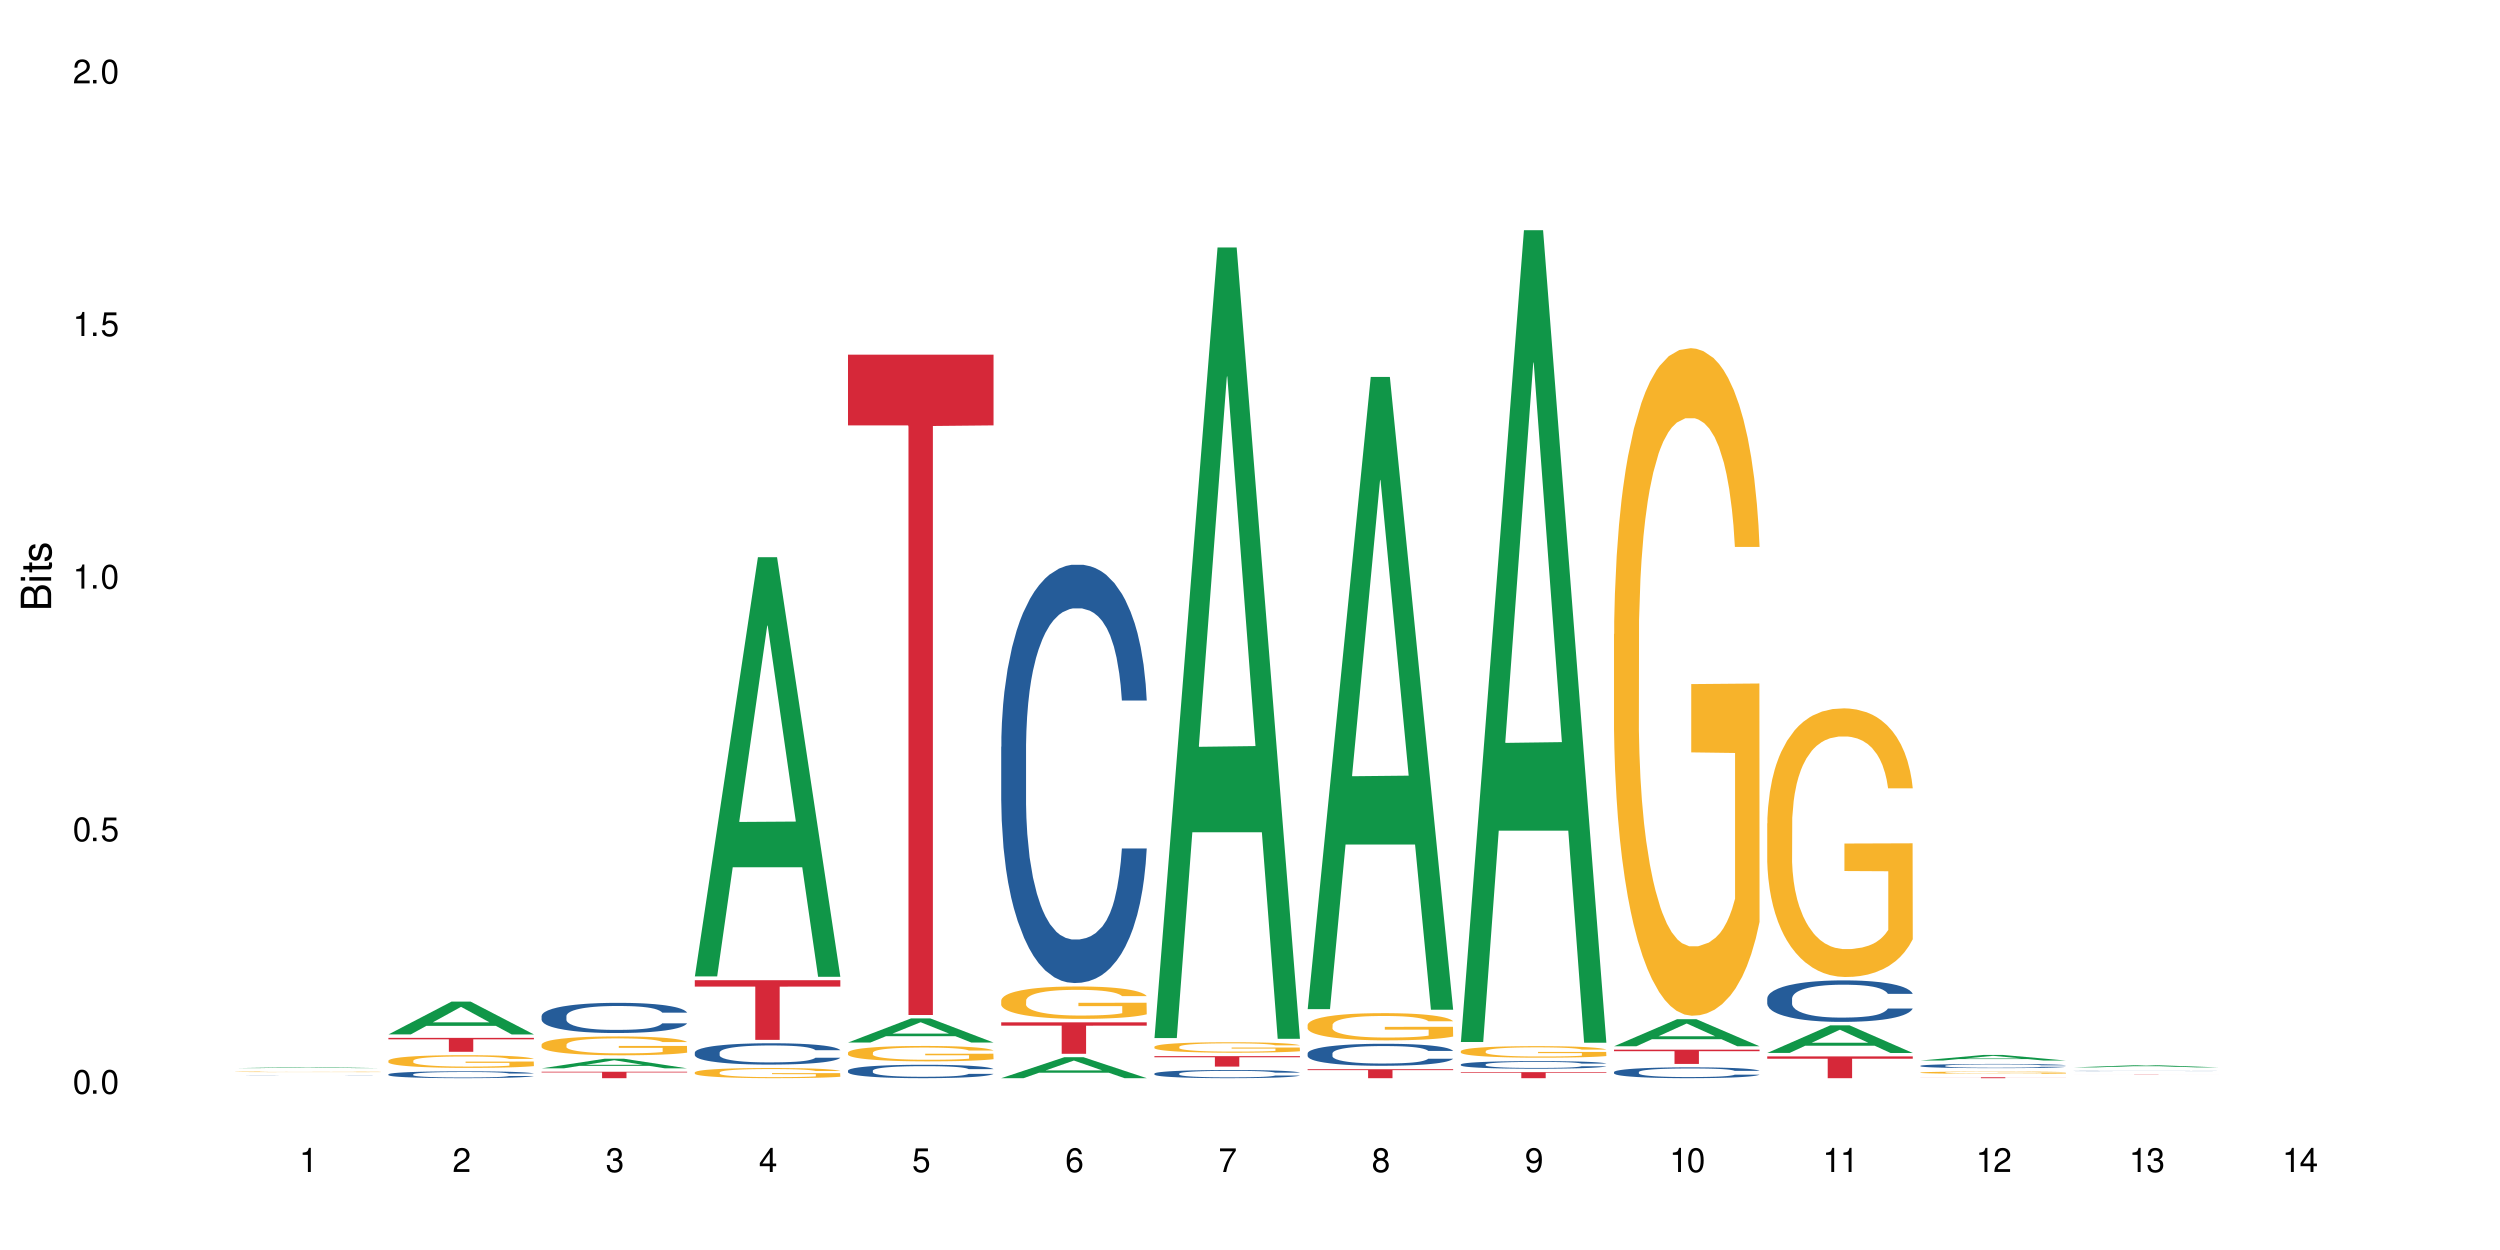 <?xml version="1.0" encoding="UTF-8"?>
<svg xmlns="http://www.w3.org/2000/svg" xmlns:xlink="http://www.w3.org/1999/xlink" width="720" height="360" viewBox="0 0 720 360">
<defs>
<g>
<g id="glyph-0-0">
</g>
<g id="glyph-0-1">
<path d="M 2.641 -6.938 C 2 -6.938 1.422 -6.656 1.078 -6.172 C 0.641 -5.562 0.406 -4.641 0.406 -3.359 C 0.406 -1.016 1.188 0.219 2.641 0.219 C 4.078 0.219 4.859 -1.016 4.859 -3.297 C 4.859 -4.641 4.656 -5.547 4.203 -6.172 C 3.844 -6.656 3.281 -6.938 2.641 -6.938 Z M 2.641 -6.188 C 3.547 -6.188 4 -5.25 4 -3.375 C 4 -1.406 3.562 -0.484 2.625 -0.484 C 1.734 -0.484 1.281 -1.438 1.281 -3.344 C 1.281 -5.25 1.734 -6.188 2.641 -6.188 Z M 2.641 -6.188 "/>
</g>
<g id="glyph-0-2">
<path d="M 1.828 -1 L 0.828 -1 L 0.828 0 L 1.828 0 Z M 1.828 -1 "/>
</g>
<g id="glyph-0-3">
<path d="M 4.562 -6.797 L 1.062 -6.797 L 0.547 -3.094 L 1.328 -3.094 C 1.719 -3.562 2.047 -3.734 2.578 -3.734 C 3.484 -3.734 4.062 -3.109 4.062 -2.094 C 4.062 -1.125 3.484 -0.531 2.578 -0.531 C 1.828 -0.531 1.375 -0.906 1.188 -1.672 L 0.328 -1.672 C 0.453 -1.109 0.547 -0.844 0.75 -0.594 C 1.125 -0.078 1.828 0.219 2.594 0.219 C 3.969 0.219 4.922 -0.781 4.922 -2.219 C 4.922 -3.562 4.031 -4.484 2.719 -4.484 C 2.25 -4.484 1.859 -4.359 1.469 -4.062 L 1.734 -5.969 L 4.562 -5.969 Z M 4.562 -6.797 "/>
</g>
<g id="glyph-0-4">
<path d="M 2.484 -4.938 L 2.484 0 L 3.328 0 L 3.328 -6.938 L 2.766 -6.938 C 2.469 -5.875 2.281 -5.734 0.984 -5.562 L 0.984 -4.938 Z M 2.484 -4.938 "/>
</g>
<g id="glyph-0-5">
<path d="M 4.859 -0.828 L 1.281 -0.828 C 1.359 -1.406 1.672 -1.781 2.5 -2.281 L 3.469 -2.828 C 4.406 -3.344 4.906 -4.062 4.906 -4.906 C 4.906 -5.484 4.672 -6.031 4.266 -6.406 C 3.859 -6.766 3.375 -6.938 2.719 -6.938 C 1.859 -6.938 1.219 -6.625 0.844 -6.031 C 0.609 -5.672 0.5 -5.234 0.484 -4.531 L 1.328 -4.531 C 1.359 -5.016 1.406 -5.281 1.531 -5.516 C 1.75 -5.938 2.188 -6.203 2.703 -6.203 C 3.469 -6.203 4.031 -5.641 4.031 -4.891 C 4.031 -4.344 3.719 -3.859 3.125 -3.516 L 2.234 -3 C 0.812 -2.172 0.406 -1.531 0.328 -0.016 L 4.859 -0.016 Z M 4.859 -0.828 "/>
</g>
<g id="glyph-0-6">
<path d="M 2.125 -3.188 L 2.578 -3.188 C 3.5 -3.188 3.984 -2.766 3.984 -1.922 C 3.984 -1.062 3.469 -0.531 2.594 -0.531 C 1.656 -0.531 1.203 -1 1.156 -2.016 L 0.312 -2.016 C 0.344 -1.453 0.438 -1.094 0.609 -0.781 C 0.953 -0.109 1.625 0.219 2.547 0.219 C 3.953 0.219 4.859 -0.625 4.859 -1.938 C 4.859 -2.828 4.516 -3.297 3.703 -3.594 C 4.344 -3.844 4.656 -4.328 4.656 -5.031 C 4.656 -6.219 3.875 -6.938 2.578 -6.938 C 1.203 -6.938 0.484 -6.172 0.453 -4.703 L 1.297 -4.703 C 1.312 -5.125 1.344 -5.359 1.453 -5.578 C 1.641 -5.969 2.062 -6.203 2.594 -6.203 C 3.344 -6.203 3.797 -5.75 3.797 -5 C 3.797 -4.516 3.609 -4.219 3.25 -4.047 C 3.016 -3.953 2.703 -3.922 2.125 -3.906 Z M 2.125 -3.188 "/>
</g>
<g id="glyph-0-7">
<path d="M 3.141 -1.672 L 3.141 0 L 3.984 0 L 3.984 -1.672 L 4.984 -1.672 L 4.984 -2.438 L 3.984 -2.438 L 3.984 -6.938 L 3.359 -6.938 L 0.266 -2.578 L 0.266 -1.672 Z M 3.141 -2.438 L 1 -2.438 L 3.141 -5.5 Z M 3.141 -2.438 "/>
</g>
<g id="glyph-0-8">
<path d="M 4.781 -5.125 C 4.609 -6.266 3.891 -6.938 2.844 -6.938 C 2.094 -6.938 1.422 -6.578 1.031 -5.953 C 0.594 -5.266 0.406 -4.422 0.406 -3.172 C 0.406 -2 0.578 -1.25 0.984 -0.641 C 1.359 -0.078 1.953 0.219 2.703 0.219 C 3.984 0.219 4.922 -0.75 4.922 -2.094 C 4.922 -3.375 4.062 -4.281 2.844 -4.281 C 2.172 -4.281 1.641 -4.031 1.281 -3.516 C 1.281 -5.234 1.828 -6.188 2.797 -6.188 C 3.391 -6.188 3.797 -5.797 3.938 -5.125 Z M 2.734 -3.531 C 3.547 -3.531 4.062 -2.953 4.062 -2.031 C 4.062 -1.156 3.484 -0.531 2.703 -0.531 C 1.922 -0.531 1.328 -1.188 1.328 -2.078 C 1.328 -2.938 1.906 -3.531 2.734 -3.531 Z M 2.734 -3.531 "/>
</g>
<g id="glyph-0-9">
<path d="M 4.984 -6.797 L 0.438 -6.797 L 0.438 -5.969 L 4.109 -5.969 C 2.5 -3.656 1.828 -2.234 1.328 0 L 2.219 0 C 2.594 -2.172 3.453 -4.047 4.984 -6.094 Z M 4.984 -6.797 "/>
</g>
<g id="glyph-0-10">
<path d="M 3.75 -3.656 C 4.469 -4.094 4.688 -4.438 4.688 -5.078 C 4.688 -6.172 3.844 -6.938 2.641 -6.938 C 1.438 -6.938 0.594 -6.172 0.594 -5.094 C 0.594 -4.438 0.812 -4.094 1.516 -3.656 C 0.734 -3.266 0.359 -2.703 0.359 -1.922 C 0.359 -0.656 1.281 0.219 2.641 0.219 C 3.984 0.219 4.922 -0.656 4.922 -1.922 C 4.922 -2.703 4.531 -3.266 3.75 -3.656 Z M 2.641 -6.188 C 3.359 -6.188 3.812 -5.75 3.812 -5.062 C 3.812 -4.406 3.344 -3.984 2.641 -3.984 C 1.922 -3.984 1.453 -4.406 1.453 -5.078 C 1.453 -5.75 1.922 -6.188 2.641 -6.188 Z M 2.641 -3.266 C 3.484 -3.266 4.062 -2.719 4.062 -1.906 C 4.062 -1.078 3.484 -0.531 2.625 -0.531 C 1.797 -0.531 1.219 -1.094 1.219 -1.906 C 1.219 -2.719 1.781 -3.266 2.641 -3.266 Z M 2.641 -3.266 "/>
</g>
<g id="glyph-0-11">
<path d="M 0.516 -1.578 C 0.672 -0.453 1.406 0.219 2.438 0.219 C 3.188 0.219 3.859 -0.141 4.266 -0.766 C 4.688 -1.453 4.891 -2.297 4.891 -3.547 C 4.891 -4.719 4.703 -5.453 4.312 -6.078 C 3.938 -6.641 3.344 -6.938 2.594 -6.938 C 1.297 -6.938 0.359 -5.969 0.359 -4.625 C 0.359 -3.344 1.234 -2.453 2.453 -2.453 C 3.094 -2.453 3.578 -2.672 4.016 -3.203 C 4 -1.484 3.469 -0.531 2.5 -0.531 C 1.906 -0.531 1.484 -0.906 1.359 -1.578 Z M 2.578 -6.203 C 3.375 -6.203 3.969 -5.531 3.969 -4.641 C 3.969 -3.797 3.391 -3.188 2.547 -3.188 C 1.734 -3.188 1.234 -3.766 1.234 -4.688 C 1.234 -5.562 1.797 -6.203 2.578 -6.203 Z M 2.578 -6.203 "/>
</g>
<g id="glyph-1-0">
</g>
<g id="glyph-1-1">
<path d="M 0 -0.953 L 0 -4.891 C 0 -5.719 -0.234 -6.344 -0.734 -6.797 C -1.188 -7.234 -1.812 -7.469 -2.5 -7.469 C -3.547 -7.469 -4.188 -7 -4.625 -5.875 C -4.984 -6.688 -5.625 -7.094 -6.531 -7.094 C -7.172 -7.094 -7.734 -6.859 -8.141 -6.391 C -8.562 -5.922 -8.75 -5.344 -8.75 -4.5 L -8.75 -0.953 Z M -4.984 -2.062 L -7.766 -2.062 L -7.766 -4.219 C -7.766 -4.844 -7.688 -5.203 -7.453 -5.5 C -7.219 -5.812 -6.859 -5.969 -6.375 -5.969 C -5.891 -5.969 -5.531 -5.812 -5.297 -5.5 C -5.062 -5.203 -4.984 -4.844 -4.984 -4.219 Z M -0.984 -2.062 L -4 -2.062 L -4 -4.781 C -4 -5.766 -3.438 -6.359 -2.484 -6.359 C -1.547 -6.359 -0.984 -5.766 -0.984 -4.781 Z M -0.984 -2.062 "/>
</g>
<g id="glyph-1-2">
<path d="M -6.281 -1.797 L -6.281 -0.797 L 0 -0.797 L 0 -1.797 Z M -8.75 -1.797 L -8.75 -0.797 L -7.484 -0.797 L -7.484 -1.797 Z M -8.75 -1.797 "/>
</g>
<g id="glyph-1-3">
<path d="M -6.281 -3.047 L -6.281 -2.016 L -8.016 -2.016 L -8.016 -1.016 L -6.281 -1.016 L -6.281 -0.172 L -5.469 -0.172 L -5.469 -1.016 L -0.719 -1.016 C -0.078 -1.016 0.281 -1.453 0.281 -2.234 C 0.281 -2.5 0.25 -2.719 0.188 -3.047 L -0.641 -3.047 C -0.609 -2.906 -0.594 -2.766 -0.594 -2.562 C -0.594 -2.141 -0.719 -2.016 -1.156 -2.016 L -5.469 -2.016 L -5.469 -3.047 Z M -6.281 -3.047 "/>
</g>
<g id="glyph-1-4">
<path d="M -4.531 -5.25 C -5.766 -5.25 -6.469 -4.422 -6.469 -2.969 C -6.469 -1.516 -5.719 -0.562 -4.547 -0.562 C -3.562 -0.562 -3.094 -1.062 -2.734 -2.562 L -2.516 -3.484 C -2.344 -4.188 -2.094 -4.469 -1.641 -4.469 C -1.047 -4.469 -0.641 -3.875 -0.641 -3 C -0.641 -2.453 -0.797 -2 -1.062 -1.75 C -1.25 -1.594 -1.422 -1.531 -1.875 -1.469 L -1.875 -0.406 C -0.422 -0.453 0.281 -1.266 0.281 -2.922 C 0.281 -4.5 -0.5 -5.516 -1.719 -5.516 C -2.656 -5.516 -3.172 -4.984 -3.469 -3.734 L -3.703 -2.766 C -3.891 -1.953 -4.156 -1.609 -4.594 -1.609 C -5.188 -1.609 -5.547 -2.125 -5.547 -2.938 C -5.547 -3.75 -5.203 -4.172 -4.531 -4.203 Z M -4.531 -5.25 "/>
</g>
</g>
</defs>
<rect x="-72" y="-36" width="864" height="432" fill="rgb(100%, 100%, 100%)" fill-opacity="1"/>
<path fill-rule="nonzero" fill="rgb(6.275%, 58.824%, 28.235%)" fill-opacity="1" d="M 67.73 307.629 L 67.777 307.629 L 85.914 307.34 L 91.422 307.34 L 109.648 307.629 L 103.242 307.629 L 98.676 307.555 L 78.656 307.555 L 74.18 307.629 L 67.73 307.629 L 80.582 307.523 L 96.84 307.523 L 88.734 307.387 L 88.555 307.387 L 80.539 307.523 L 80.582 307.523 Z M 67.73 307.629 "/>
<path fill-rule="nonzero" fill="rgb(14.51%, 36.078%, 60%)" fill-opacity="1" d="M 67.73 309.773 L 67.781 309.773 L 67.781 309.77 L 68.652 309.77 L 69.57 309.766 L 70.848 309.766 L 72.18 309.762 L 78.672 309.762 L 80.355 309.758 L 97.941 309.758 L 100.344 309.762 L 106.988 309.762 L 107.91 309.766 L 109.34 309.766 L 109.648 309.77 L 102.492 309.77 L 102.133 309.766 L 100.191 309.766 L 99.117 309.762 L 80.461 309.762 L 79.59 309.766 L 76.371 309.766 L 75.91 309.77 L 74.988 309.77 L 74.887 309.773 L 74.887 309.777 L 75.246 309.777 L 75.91 309.781 L 79.078 309.781 L 79.691 309.785 L 99.832 309.785 L 100.344 309.781 L 102.184 309.781 L 102.492 309.777 L 109.648 309.777 L 109.34 309.781 L 107.707 309.781 L 106.887 309.785 L 102.285 309.785 L 101.008 309.789 L 78.516 309.789 L 77.035 309.785 L 71.359 309.785 L 70.594 309.781 L 69.109 309.781 L 68.395 309.777 L 67.73 309.777 Z M 67.73 309.773 "/>
<path fill-rule="nonzero" fill="rgb(96.863%, 70.196%, 16.863%)" fill-opacity="1" d="M 67.73 308.68 L 67.781 308.68 L 67.988 308.672 L 68.496 308.66 L 69.164 308.652 L 69.879 308.648 L 70.34 308.645 L 71.105 308.641 L 71.77 308.637 L 73.457 308.629 L 75.602 308.621 L 76.777 308.621 L 78.109 308.617 L 80 308.613 L 80.867 308.613 L 83.527 308.609 L 93.496 308.609 L 96.355 308.613 L 99.27 308.613 L 100.602 308.617 L 102.234 308.621 L 103.77 308.625 L 106.223 308.633 L 107.246 308.637 L 108.113 308.641 L 108.883 308.648 L 109.34 308.652 L 109.648 308.66 L 102.543 308.66 L 102.133 308.652 L 101.672 308.648 L 99.375 308.637 L 97.941 308.633 L 96.715 308.633 L 95.18 308.629 L 92.012 308.629 L 90.988 308.625 L 88.281 308.625 L 85.828 308.629 L 83.375 308.629 L 81.941 308.633 L 81.074 308.633 L 80.562 308.637 L 79.027 308.641 L 78.004 308.645 L 77.445 308.648 L 76.727 308.652 L 76.215 308.656 L 75.652 308.664 L 75.348 308.668 L 74.938 308.676 L 74.887 308.707 L 75.039 308.711 L 75.348 308.719 L 75.758 308.723 L 76.371 308.73 L 76.984 308.734 L 78.059 308.738 L 78.977 308.742 L 79.691 308.746 L 81.074 308.75 L 81.637 308.75 L 82.965 308.754 L 84.344 308.758 L 87.309 308.758 L 89.355 308.762 L 91.961 308.762 L 95.027 308.758 L 98.301 308.758 L 99.168 308.754 L 101.008 308.754 L 101.723 308.75 L 102.594 308.75 L 102.594 308.711 L 89.969 308.711 L 89.969 308.695 L 109.598 308.695 L 109.648 308.754 L 108.574 308.758 L 107.246 308.762 L 105.969 308.766 L 104.637 308.77 L 102.746 308.77 L 101.215 308.773 L 98.863 308.773 L 96.715 308.777 L 85.777 308.777 L 83.988 308.773 L 80.715 308.773 L 78.672 308.77 L 77.34 308.766 L 74.582 308.758 L 73.355 308.754 L 72.535 308.75 L 71.719 308.746 L 70.848 308.742 L 70.031 308.738 L 69.418 308.734 L 68.855 308.727 L 68.445 308.723 L 68.039 308.715 L 67.832 308.711 L 67.73 308.707 Z M 67.73 308.68 "/>
<path fill-rule="nonzero" fill="rgb(6.275%, 58.824%, 28.235%)" fill-opacity="1" d="M 111.855 297.914 L 111.898 297.906 L 130.035 288.465 L 135.543 288.465 L 153.77 297.922 L 147.367 297.922 L 142.801 295.453 L 122.781 295.453 L 118.301 297.914 L 111.855 297.914 L 124.707 294.434 L 140.961 294.426 L 132.855 290.012 L 132.766 290 L 132.68 290.027 L 124.66 294.426 L 124.707 294.434 Z M 111.855 297.914 "/>
<path fill-rule="nonzero" fill="rgb(14.51%, 36.078%, 60%)" fill-opacity="1" d="M 111.855 309.398 L 111.906 309.395 L 111.906 309.352 L 112.059 309.281 L 112.418 309.195 L 112.773 309.137 L 113.695 309.027 L 114.973 308.926 L 116.301 308.848 L 117.273 308.801 L 118.141 308.762 L 120.137 308.695 L 121.414 308.66 L 122.793 308.629 L 124.48 308.602 L 125.707 308.582 L 128.469 308.555 L 130.512 308.539 L 132.098 308.535 L 135.523 308.535 L 137.566 308.543 L 139.047 308.551 L 140.684 308.566 L 142.066 308.582 L 144.469 308.621 L 146.613 308.672 L 147.586 308.703 L 149.117 308.758 L 150.293 308.812 L 151.113 308.859 L 152.031 308.926 L 152.852 309.008 L 153.465 309.102 L 153.77 309.176 L 146.613 309.176 L 146.258 309.105 L 145.848 309.051 L 145.082 308.977 L 144.312 308.922 L 143.242 308.871 L 142.27 308.836 L 140.941 308.801 L 139.766 308.777 L 138.539 308.762 L 137.363 308.754 L 135.113 308.742 L 132.504 308.742 L 131.535 308.746 L 129.539 308.758 L 128.469 308.773 L 126.934 308.797 L 125.859 308.82 L 124.582 308.855 L 123.715 308.887 L 122.641 308.934 L 121.875 308.977 L 121.004 309.035 L 120.492 309.082 L 120.031 309.133 L 119.625 309.191 L 119.316 309.254 L 119.113 309.324 L 119.012 309.387 L 119.012 309.668 L 119.113 309.734 L 119.367 309.809 L 120.031 309.918 L 121.004 310.016 L 122.129 310.094 L 123.203 310.145 L 123.816 310.172 L 124.633 310.199 L 125.91 310.238 L 127.75 310.273 L 128.824 310.289 L 130.461 310.301 L 132.148 310.309 L 134.398 310.309 L 136.391 310.301 L 137.719 310.293 L 139.102 310.277 L 140.992 310.246 L 142.168 310.219 L 143.188 310.184 L 143.957 310.148 L 144.469 310.121 L 145.234 310.066 L 145.848 310.004 L 146.309 309.941 L 146.613 309.879 L 153.77 309.879 L 153.465 309.949 L 153.004 310.02 L 152.543 310.074 L 151.828 310.137 L 151.012 310.191 L 149.836 310.258 L 148.863 310.297 L 147.586 310.344 L 146.41 310.379 L 145.133 310.41 L 143.242 310.445 L 142.012 310.465 L 140.684 310.48 L 139.102 310.492 L 137.105 310.508 L 134.961 310.516 L 132.965 310.516 L 130.82 310.512 L 129.234 310.504 L 127.137 310.488 L 124.531 310.457 L 122.641 310.422 L 121.156 310.387 L 119.879 310.352 L 118.449 310.301 L 116.609 310.223 L 115.484 310.16 L 114.715 310.109 L 113.848 310.039 L 113.234 309.977 L 112.52 309.875 L 112.008 309.746 L 111.855 309.645 Z M 111.855 309.398 "/>
<path fill-rule="nonzero" fill="rgb(96.863%, 70.196%, 16.863%)" fill-opacity="1" d="M 111.855 305.461 L 111.906 305.457 L 111.906 305.391 L 112.109 305.238 L 112.621 305.031 L 113.285 304.859 L 114 304.727 L 114.461 304.656 L 115.227 304.555 L 115.891 304.48 L 117.578 304.332 L 119.727 304.191 L 120.902 304.133 L 122.23 304.074 L 124.121 304.012 L 124.992 303.988 L 127.648 303.934 L 130.664 303.898 L 133.988 303.891 L 135.523 303.895 L 137.617 303.906 L 140.48 303.945 L 142.117 303.977 L 143.395 304.012 L 144.723 304.055 L 146.359 304.121 L 147.891 304.203 L 149.117 304.281 L 150.348 304.383 L 151.367 304.488 L 152.238 304.605 L 153.004 304.746 L 153.465 304.863 L 153.77 304.98 L 146.664 304.98 L 146.258 304.863 L 145.797 304.773 L 145.031 304.664 L 144.262 304.582 L 143.496 304.52 L 142.066 304.434 L 140.84 304.379 L 139.305 304.332 L 137.82 304.301 L 136.137 304.281 L 135.113 304.273 L 132.402 304.273 L 129.949 304.297 L 128.52 304.324 L 127.496 304.352 L 126.066 304.402 L 125.195 304.441 L 124.684 304.469 L 123.152 304.574 L 122.129 304.668 L 121.566 304.73 L 120.852 304.832 L 120.34 304.922 L 119.777 305.055 L 119.469 305.156 L 119.062 305.383 L 119.012 305.984 L 119.164 306.113 L 119.469 306.25 L 119.879 306.371 L 120.492 306.496 L 121.105 306.594 L 122.18 306.723 L 123.102 306.812 L 123.816 306.867 L 125.195 306.957 L 125.758 306.988 L 127.086 307.047 L 128.469 307.094 L 130.152 307.137 L 131.434 307.156 L 133.477 307.172 L 136.082 307.172 L 139.152 307.152 L 141.094 307.125 L 142.422 307.098 L 143.293 307.074 L 144.363 307.039 L 145.133 307.004 L 145.848 306.969 L 146.715 306.91 L 146.715 306.113 L 134.09 306.109 L 134.09 305.734 L 153.719 305.73 L 153.77 307.039 L 152.699 307.129 L 151.367 307.215 L 150.09 307.281 L 148.762 307.34 L 146.871 307.402 L 145.336 307.445 L 142.984 307.492 L 140.84 307.52 L 138.59 307.539 L 136.594 307.551 L 134.242 307.555 L 132.148 307.547 L 129.898 307.527 L 128.109 307.5 L 126.473 307.469 L 124.84 307.422 L 122.793 307.352 L 121.465 307.297 L 120.082 307.227 L 118.703 307.141 L 117.477 307.051 L 116.66 306.98 L 115.84 306.902 L 114.973 306.801 L 114.152 306.688 L 113.539 306.582 L 112.98 306.465 L 112.57 306.355 L 112.16 306.207 L 111.957 306.086 L 111.855 305.98 Z M 111.855 305.461 "/>
<path fill-rule="nonzero" fill="rgb(83.922%, 15.686%, 22.353%)" fill-opacity="1" d="M 111.855 298.906 L 153.77 298.906 L 153.77 299.332 L 136.301 299.336 L 136.301 302.91 L 129.273 302.91 L 129.273 299.34 L 129.172 299.332 L 111.855 299.332 Z M 111.855 298.906 "/>
<path fill-rule="nonzero" fill="rgb(6.275%, 58.824%, 28.235%)" fill-opacity="1" d="M 155.977 307.68 L 156.023 307.68 L 174.16 304.91 L 179.668 304.91 L 197.895 307.684 L 191.488 307.684 L 186.922 306.961 L 166.902 306.961 L 162.426 307.68 L 155.977 307.68 L 168.828 306.66 L 185.086 306.656 L 176.98 305.363 L 176.891 305.359 L 176.801 305.367 L 168.785 306.656 L 168.828 306.66 Z M 155.977 307.68 "/>
<path fill-rule="nonzero" fill="rgb(14.51%, 36.078%, 60%)" fill-opacity="1" d="M 155.977 292.605 L 156.027 292.594 L 156.027 292.406 L 156.18 292.102 L 156.539 291.723 L 156.898 291.461 L 157.816 290.992 L 159.094 290.539 L 160.426 290.188 L 161.395 289.984 L 162.266 289.824 L 164.258 289.531 L 165.535 289.379 L 166.918 289.246 L 168.602 289.109 L 169.828 289.031 L 172.59 288.902 L 174.637 288.848 L 176.219 288.824 L 179.645 288.824 L 181.688 288.855 L 183.172 288.895 L 184.809 288.957 L 186.188 289.031 L 188.59 289.203 L 190.738 289.426 L 191.707 289.555 L 193.242 289.801 L 194.418 290.039 L 195.234 290.246 L 196.156 290.539 L 196.973 290.895 L 197.586 291.301 L 197.895 291.641 L 190.738 291.641 L 190.379 291.324 L 189.969 291.078 L 189.203 290.754 L 188.438 290.523 L 187.363 290.293 L 186.391 290.141 L 185.062 289.992 L 183.887 289.895 L 182.66 289.824 L 181.484 289.777 L 179.234 289.73 L 176.629 289.73 L 175.656 289.746 L 173.664 289.809 L 172.59 289.863 L 171.059 289.977 L 169.984 290.078 L 168.707 290.238 L 167.836 290.371 L 166.762 290.578 L 165.996 290.762 L 165.129 291.023 L 164.617 291.223 L 164.156 291.445 L 163.746 291.707 L 163.441 291.984 L 163.234 292.277 L 163.133 292.562 L 163.133 293.793 L 163.234 294.082 L 163.492 294.414 L 164.156 294.898 L 165.129 295.32 L 166.25 295.652 L 167.324 295.891 L 167.938 296.004 L 168.758 296.129 L 170.035 296.289 L 171.875 296.449 L 172.949 296.512 L 174.582 296.574 L 176.27 296.605 L 178.52 296.605 L 180.512 296.574 L 181.844 296.535 L 183.223 296.473 L 185.113 296.336 L 186.289 296.211 L 187.312 296.059 L 188.078 295.906 L 188.59 295.781 L 189.355 295.535 L 189.969 295.266 L 190.43 294.984 L 190.738 294.715 L 197.895 294.715 L 197.586 295.035 L 197.129 295.344 L 196.668 295.574 L 195.953 295.852 L 195.133 296.098 L 193.957 296.375 L 192.988 296.559 L 191.707 296.758 L 190.531 296.906 L 189.254 297.043 L 187.363 297.203 L 186.137 297.281 L 184.809 297.352 L 183.223 297.418 L 181.23 297.473 L 179.082 297.504 L 177.09 297.512 L 174.941 297.496 L 173.355 297.465 L 171.262 297.391 L 168.652 297.25 L 166.762 297.098 L 165.281 296.949 L 164.004 296.789 L 162.57 296.574 L 160.73 296.227 L 159.605 295.953 L 158.84 295.734 L 157.969 295.422 L 157.355 295.145 L 156.641 294.699 L 156.129 294.137 L 155.977 293.699 Z M 155.977 292.605 "/>
<path fill-rule="nonzero" fill="rgb(96.863%, 70.196%, 16.863%)" fill-opacity="1" d="M 155.977 300.82 L 156.027 300.816 L 156.027 300.719 L 156.234 300.492 L 156.742 300.188 L 157.41 299.934 L 158.125 299.734 L 158.582 299.629 L 159.352 299.48 L 160.016 299.371 L 161.703 299.148 L 163.848 298.938 L 165.023 298.852 L 166.355 298.766 L 168.246 298.672 L 169.113 298.637 L 171.773 298.559 L 174.789 298.508 L 178.109 298.492 L 179.645 298.496 L 181.742 298.516 L 184.602 298.57 L 186.238 298.621 L 187.516 298.672 L 188.848 298.734 L 190.48 298.836 L 192.016 298.953 L 193.242 299.074 L 194.469 299.223 L 195.492 299.383 L 196.359 299.555 L 197.129 299.762 L 197.586 299.938 L 197.895 300.109 L 190.789 300.109 L 190.379 299.938 L 189.918 299.805 L 189.152 299.641 L 188.387 299.52 L 187.617 299.426 L 186.188 299.297 L 184.961 299.219 L 183.426 299.148 L 181.945 299.102 L 180.258 299.074 L 179.234 299.062 L 176.527 299.062 L 174.074 299.098 L 172.641 299.137 L 171.617 299.176 L 170.188 299.254 L 169.32 299.312 L 168.809 299.352 L 167.273 299.504 L 166.25 299.645 L 165.688 299.738 L 164.973 299.887 L 164.461 300.023 L 163.898 300.219 L 163.594 300.371 L 163.184 300.707 L 163.133 301.602 L 163.285 301.789 L 163.594 301.992 L 164.004 302.172 L 164.617 302.359 L 165.23 302.504 L 166.305 302.699 L 167.223 302.828 L 167.938 302.91 L 169.32 303.047 L 169.883 303.09 L 171.211 303.18 L 172.59 303.25 L 174.277 303.309 L 175.555 303.34 L 177.602 303.363 L 180.207 303.363 L 183.273 303.332 L 185.215 303.293 L 186.547 303.254 L 187.414 303.219 L 188.488 303.164 L 189.254 303.117 L 189.969 303.062 L 190.84 302.977 L 190.84 301.789 L 178.215 301.785 L 178.215 301.227 L 197.844 301.223 L 197.895 303.164 L 196.82 303.301 L 195.492 303.43 L 194.215 303.527 L 192.883 303.613 L 190.992 303.707 L 189.461 303.766 L 187.109 303.836 L 184.961 303.879 L 182.711 303.91 L 180.719 303.926 L 178.367 303.93 L 176.27 303.918 L 174.023 303.891 L 172.234 303.852 L 170.598 303.801 L 168.961 303.734 L 166.918 303.633 L 165.586 303.547 L 164.207 303.441 L 162.828 303.32 L 161.602 303.184 L 160.781 303.082 L 159.965 302.961 L 159.094 302.812 L 158.277 302.645 L 157.664 302.488 L 157.102 302.316 L 156.691 302.152 L 156.285 301.93 L 156.078 301.75 L 155.977 301.598 Z M 155.977 300.82 "/>
<path fill-rule="nonzero" fill="rgb(83.922%, 15.686%, 22.353%)" fill-opacity="1" d="M 155.977 308.664 L 197.895 308.664 L 197.895 308.863 L 180.426 308.863 L 180.426 310.516 L 173.395 310.516 L 173.395 308.867 L 173.293 308.863 L 155.977 308.863 Z M 155.977 308.664 "/>
<path fill-rule="nonzero" fill="rgb(6.275%, 58.824%, 28.235%)" fill-opacity="1" d="M 200.102 281.203 L 200.145 281.09 L 218.281 160.469 L 223.789 160.469 L 242.016 281.316 L 235.613 281.316 L 231.047 249.77 L 211.027 249.77 L 206.547 281.203 L 200.102 281.203 L 212.953 236.723 L 229.207 236.609 L 221.102 180.211 L 221.012 180.098 L 220.926 180.441 L 212.906 236.609 L 212.953 236.723 Z M 200.102 281.203 "/>
<path fill-rule="nonzero" fill="rgb(14.51%, 36.078%, 60%)" fill-opacity="1" d="M 200.102 303.133 L 200.152 303.129 L 200.152 302.992 L 200.305 302.777 L 200.664 302.508 L 201.02 302.324 L 201.941 301.992 L 203.219 301.672 L 204.547 301.426 L 205.52 301.277 L 206.387 301.168 L 208.383 300.961 L 209.66 300.852 L 211.039 300.758 L 212.727 300.66 L 213.953 300.605 L 216.715 300.516 L 218.758 300.477 L 220.344 300.461 L 223.77 300.461 L 225.812 300.48 L 227.293 300.508 L 228.93 300.555 L 230.312 300.605 L 232.715 300.73 L 234.859 300.887 L 235.832 300.977 L 237.363 301.148 L 238.539 301.32 L 239.359 301.465 L 240.277 301.672 L 241.098 301.926 L 241.711 302.211 L 242.016 302.453 L 234.859 302.453 L 234.504 302.227 L 234.094 302.055 L 233.328 301.824 L 232.559 301.66 L 231.488 301.5 L 230.516 301.391 L 229.188 301.285 L 228.012 301.219 L 226.785 301.168 L 225.609 301.133 L 223.359 301.098 L 220.75 301.098 L 219.781 301.109 L 217.785 301.156 L 216.715 301.195 L 215.18 301.273 L 214.105 301.348 L 212.828 301.457 L 211.961 301.555 L 210.887 301.699 L 210.117 301.828 L 209.25 302.016 L 208.738 302.156 L 208.277 302.312 L 207.871 302.496 L 207.562 302.695 L 207.359 302.902 L 207.258 303.105 L 207.258 303.977 L 207.359 304.176 L 207.613 304.414 L 208.277 304.754 L 209.25 305.055 L 210.375 305.289 L 211.449 305.457 L 212.062 305.535 L 212.879 305.625 L 214.156 305.738 L 215.996 305.852 L 217.07 305.895 L 218.707 305.941 L 220.395 305.965 L 222.645 305.965 L 224.637 305.941 L 225.965 305.914 L 227.348 305.867 L 229.238 305.773 L 230.414 305.684 L 231.434 305.574 L 232.203 305.469 L 232.715 305.379 L 233.48 305.203 L 234.094 305.016 L 234.555 304.816 L 234.859 304.625 L 242.016 304.625 L 241.711 304.852 L 241.25 305.07 L 240.789 305.234 L 240.074 305.43 L 239.258 305.605 L 238.082 305.801 L 237.109 305.93 L 235.832 306.07 L 234.656 306.176 L 233.379 306.273 L 231.488 306.383 L 230.258 306.441 L 228.93 306.492 L 227.348 306.535 L 225.352 306.574 L 223.207 306.598 L 221.211 306.605 L 219.066 306.594 L 217.48 306.57 L 215.383 306.52 L 212.777 306.418 L 210.887 306.312 L 209.402 306.203 L 208.125 306.094 L 206.695 305.941 L 204.855 305.695 L 203.73 305.504 L 202.961 305.344 L 202.094 305.125 L 201.48 304.93 L 200.766 304.617 L 200.254 304.215 L 200.102 303.906 Z M 200.102 303.133 "/>
<path fill-rule="nonzero" fill="rgb(96.863%, 70.196%, 16.863%)" fill-opacity="1" d="M 200.102 308.84 L 200.152 308.836 L 200.152 308.785 L 200.355 308.664 L 200.867 308.496 L 201.531 308.359 L 202.246 308.254 L 202.707 308.199 L 203.473 308.117 L 204.137 308.059 L 205.824 307.938 L 207.973 307.824 L 209.148 307.777 L 210.477 307.73 L 212.367 307.68 L 213.238 307.66 L 215.895 307.621 L 218.91 307.594 L 222.234 307.586 L 223.77 307.586 L 225.863 307.598 L 228.727 307.629 L 230.363 307.652 L 231.641 307.68 L 232.969 307.715 L 234.605 307.77 L 236.137 307.832 L 237.363 307.898 L 238.594 307.977 L 239.613 308.062 L 240.484 308.156 L 241.25 308.27 L 241.711 308.363 L 242.016 308.457 L 234.91 308.457 L 234.504 308.363 L 234.043 308.293 L 233.277 308.203 L 232.508 308.137 L 231.742 308.086 L 230.312 308.02 L 229.082 307.977 L 227.551 307.938 L 226.066 307.914 L 224.383 307.898 L 223.359 307.891 L 220.648 307.891 L 218.195 307.91 L 216.766 307.934 L 215.742 307.953 L 214.312 307.992 L 213.441 308.027 L 212.93 308.047 L 211.398 308.129 L 210.375 308.207 L 209.812 308.258 L 209.098 308.336 L 208.586 308.41 L 208.023 308.516 L 207.715 308.598 L 207.309 308.777 L 207.258 309.262 L 207.41 309.363 L 207.715 309.473 L 208.125 309.566 L 208.738 309.668 L 209.352 309.746 L 210.426 309.852 L 211.348 309.922 L 212.062 309.965 L 213.441 310.039 L 214.004 310.062 L 215.332 310.109 L 216.715 310.148 L 218.398 310.18 L 219.68 310.195 L 221.723 310.211 L 224.328 310.211 L 227.398 310.195 L 229.34 310.172 L 230.668 310.152 L 231.539 310.133 L 232.609 310.102 L 233.379 310.078 L 234.094 310.047 L 234.961 310 L 234.961 309.363 L 222.336 309.359 L 222.336 309.059 L 241.965 309.059 L 242.016 310.102 L 240.941 310.176 L 239.613 310.246 L 238.336 310.297 L 237.008 310.344 L 235.117 310.395 L 233.582 310.426 L 231.23 310.465 L 229.082 310.488 L 226.836 310.504 L 224.84 310.512 L 222.488 310.516 L 220.395 310.512 L 218.145 310.492 L 216.355 310.473 L 214.719 310.445 L 213.082 310.41 L 211.039 310.355 L 209.711 310.309 L 208.328 310.254 L 206.949 310.188 L 205.723 310.113 L 204.906 310.059 L 204.086 309.992 L 203.219 309.914 L 202.398 309.82 L 201.785 309.738 L 201.223 309.645 L 200.816 309.559 L 200.406 309.438 L 200.203 309.34 L 200.102 309.258 Z M 200.102 308.84 "/>
<path fill-rule="nonzero" fill="rgb(83.922%, 15.686%, 22.353%)" fill-opacity="1" d="M 200.102 282.297 L 242.016 282.297 L 242.016 284.137 L 224.547 284.152 L 224.547 299.477 L 217.52 299.477 L 217.52 284.168 L 217.418 284.137 L 200.102 284.137 Z M 200.102 282.297 "/>
<path fill-rule="nonzero" fill="rgb(6.275%, 58.824%, 28.235%)" fill-opacity="1" d="M 244.223 300.246 L 244.27 300.238 L 262.406 293.293 L 267.914 293.293 L 286.141 300.25 L 279.734 300.25 L 275.168 298.434 L 255.148 298.434 L 250.672 300.246 L 244.223 300.246 L 257.074 297.684 L 273.332 297.676 L 265.227 294.43 L 265.137 294.422 L 265.047 294.441 L 257.031 297.676 L 257.074 297.684 Z M 244.223 300.246 "/>
<path fill-rule="nonzero" fill="rgb(14.51%, 36.078%, 60%)" fill-opacity="1" d="M 244.223 308.336 L 244.273 308.332 L 244.273 308.246 L 244.426 308.113 L 244.785 307.941 L 245.145 307.828 L 246.062 307.617 L 247.34 307.418 L 248.672 307.262 L 249.641 307.172 L 250.512 307.098 L 252.504 306.969 L 253.781 306.902 L 255.164 306.844 L 256.848 306.781 L 258.074 306.746 L 260.836 306.691 L 262.883 306.664 L 264.465 306.656 L 267.891 306.656 L 269.934 306.668 L 271.418 306.688 L 273.055 306.715 L 274.434 306.746 L 276.836 306.824 L 278.984 306.922 L 279.953 306.98 L 281.488 307.09 L 282.664 307.195 L 283.48 307.285 L 284.402 307.418 L 285.219 307.574 L 285.832 307.758 L 286.141 307.906 L 278.984 307.906 L 278.625 307.766 L 278.215 307.656 L 277.449 307.512 L 276.684 307.41 L 275.609 307.309 L 274.637 307.242 L 273.309 307.172 L 272.133 307.133 L 270.906 307.098 L 269.73 307.078 L 267.48 307.059 L 264.875 307.059 L 263.902 307.062 L 261.91 307.094 L 260.836 307.117 L 259.305 307.168 L 258.23 307.211 L 256.953 307.281 L 256.082 307.344 L 255.008 307.434 L 254.242 307.516 L 253.371 307.633 L 252.863 307.719 L 252.402 307.82 L 251.992 307.938 L 251.688 308.059 L 251.48 308.191 L 251.379 308.316 L 251.379 308.863 L 251.48 308.992 L 251.738 309.141 L 252.402 309.355 L 253.371 309.543 L 254.496 309.691 L 255.57 309.797 L 256.184 309.844 L 257.004 309.902 L 258.281 309.973 L 260.121 310.043 L 261.195 310.07 L 262.828 310.098 L 264.516 310.113 L 266.766 310.113 L 268.758 310.098 L 270.09 310.082 L 271.469 310.055 L 273.359 309.992 L 274.535 309.938 L 275.559 309.871 L 276.324 309.801 L 276.836 309.746 L 277.602 309.637 L 278.215 309.516 L 278.676 309.395 L 278.984 309.273 L 286.141 309.273 L 285.832 309.414 L 285.371 309.551 L 284.914 309.656 L 284.195 309.777 L 283.379 309.887 L 282.203 310.012 L 281.23 310.094 L 279.953 310.18 L 278.777 310.246 L 277.5 310.309 L 275.609 310.379 L 274.383 310.414 L 273.055 310.445 L 271.469 310.473 L 269.477 310.496 L 267.328 310.512 L 265.336 310.516 L 263.188 310.508 L 261.602 310.496 L 259.508 310.461 L 256.898 310.398 L 255.008 310.332 L 253.527 310.266 L 252.25 310.195 L 250.816 310.098 L 248.977 309.945 L 247.852 309.824 L 247.086 309.727 L 246.215 309.586 L 245.602 309.465 L 244.887 309.266 L 244.375 309.016 L 244.223 308.82 Z M 244.223 308.336 "/>
<path fill-rule="nonzero" fill="rgb(96.863%, 70.196%, 16.863%)" fill-opacity="1" d="M 244.223 303.137 L 244.273 303.129 L 244.273 303.051 L 244.477 302.867 L 244.988 302.617 L 245.652 302.41 L 246.371 302.246 L 246.828 302.16 L 247.598 302.039 L 248.262 301.949 L 249.949 301.77 L 252.094 301.598 L 253.27 301.523 L 254.602 301.457 L 256.492 301.379 L 257.359 301.352 L 260.02 301.285 L 263.035 301.246 L 266.355 301.234 L 267.891 301.238 L 269.988 301.254 L 272.848 301.297 L 274.484 301.34 L 275.762 301.379 L 277.094 301.43 L 278.727 301.512 L 280.262 301.609 L 281.488 301.707 L 282.715 301.828 L 283.738 301.957 L 284.605 302.102 L 285.371 302.27 L 285.832 302.414 L 286.141 302.555 L 279.035 302.555 L 278.625 302.414 L 278.164 302.305 L 277.398 302.168 L 276.633 302.07 L 275.863 301.996 L 274.434 301.891 L 273.207 301.824 L 271.672 301.77 L 270.191 301.73 L 268.504 301.707 L 267.48 301.699 L 264.773 301.699 L 262.32 301.727 L 260.887 301.762 L 259.863 301.793 L 258.434 301.852 L 257.566 301.902 L 257.055 301.934 L 255.52 302.059 L 254.496 302.172 L 253.934 302.25 L 253.219 302.371 L 252.707 302.48 L 252.145 302.645 L 251.84 302.766 L 251.43 303.043 L 251.379 303.773 L 251.531 303.926 L 251.84 304.094 L 252.25 304.238 L 252.863 304.391 L 253.477 304.512 L 254.547 304.668 L 255.469 304.773 L 256.184 304.844 L 257.566 304.953 L 258.129 304.988 L 259.457 305.062 L 260.836 305.117 L 262.523 305.168 L 263.801 305.191 L 265.848 305.211 L 268.453 305.211 L 271.52 305.188 L 273.461 305.156 L 274.793 305.121 L 275.66 305.094 L 276.734 305.051 L 277.5 305.008 L 278.215 304.965 L 279.086 304.895 L 279.086 303.926 L 266.461 303.922 L 266.461 303.469 L 286.09 303.465 L 286.141 305.051 L 285.066 305.16 L 283.738 305.266 L 282.461 305.344 L 281.129 305.414 L 279.238 305.492 L 277.707 305.539 L 275.355 305.598 L 273.207 305.633 L 270.957 305.656 L 268.965 305.672 L 266.613 305.676 L 264.516 305.664 L 262.27 305.641 L 260.477 305.609 L 258.844 305.57 L 257.207 305.516 L 255.164 305.43 L 253.832 305.363 L 252.453 305.277 L 251.074 305.176 L 249.848 305.066 L 249.027 304.98 L 248.211 304.883 L 247.34 304.762 L 246.523 304.625 L 245.91 304.496 L 245.348 304.355 L 244.938 304.223 L 244.531 304.039 L 244.324 303.895 L 244.223 303.77 Z M 244.223 303.137 "/>
<path fill-rule="nonzero" fill="rgb(83.922%, 15.686%, 22.353%)" fill-opacity="1" d="M 244.223 102.152 L 286.141 102.152 L 286.141 122.508 L 268.672 122.688 L 268.672 292.312 L 261.641 292.312 L 261.641 122.867 L 261.539 122.508 L 244.223 122.508 Z M 244.223 102.152 "/>
<path fill-rule="nonzero" fill="rgb(6.275%, 58.824%, 28.235%)" fill-opacity="1" d="M 288.348 310.512 L 288.391 310.504 L 306.527 304.473 L 312.035 304.473 L 330.262 310.516 L 323.859 310.516 L 319.289 308.938 L 299.273 308.938 L 294.793 310.512 L 288.348 310.512 L 301.199 308.285 L 317.453 308.281 L 309.348 305.461 L 309.258 305.457 L 309.172 305.473 L 301.152 308.281 L 301.199 308.285 Z M 288.348 310.512 "/>
<path fill-rule="nonzero" fill="rgb(14.51%, 36.078%, 60%)" fill-opacity="1" d="M 288.348 215.074 L 288.398 214.961 L 288.398 212.32 L 288.551 208.137 L 288.906 202.852 L 289.266 199.219 L 290.188 192.723 L 291.465 186.445 L 292.793 181.602 L 293.766 178.738 L 294.633 176.535 L 296.629 172.461 L 297.906 170.371 L 299.285 168.5 L 300.973 166.625 L 302.199 165.527 L 304.961 163.766 L 307.004 162.992 L 308.59 162.664 L 312.012 162.664 L 314.059 163.102 L 315.539 163.652 L 317.176 164.535 L 318.559 165.527 L 320.961 167.949 L 323.105 171.031 L 324.078 172.793 L 325.609 176.207 L 326.785 179.508 L 327.605 182.371 L 328.523 186.445 L 329.344 191.398 L 329.957 197.016 L 330.262 201.75 L 323.105 201.75 L 322.75 197.348 L 322.34 193.934 L 321.574 189.418 L 320.805 186.227 L 319.73 183.031 L 318.762 180.941 L 317.434 178.848 L 316.258 177.527 L 315.031 176.535 L 313.855 175.875 L 311.605 175.215 L 308.996 175.215 L 308.027 175.434 L 306.031 176.316 L 304.961 177.086 L 303.426 178.629 L 302.352 180.059 L 301.074 182.262 L 300.207 184.133 L 299.133 186.996 L 298.363 189.527 L 297.496 193.16 L 296.984 195.914 L 296.523 198.996 L 296.117 202.629 L 295.809 206.484 L 295.605 210.559 L 295.504 214.523 L 295.504 231.59 L 295.605 235.551 L 295.859 240.176 L 296.523 246.895 L 297.496 252.727 L 298.621 257.352 L 299.695 260.656 L 300.309 262.195 L 301.125 263.957 L 302.402 266.16 L 304.242 268.363 L 305.316 269.242 L 306.953 270.125 L 308.641 270.566 L 310.891 270.566 L 312.883 270.125 L 314.211 269.574 L 315.594 268.691 L 317.484 266.82 L 318.66 265.059 L 319.68 262.969 L 320.449 260.875 L 320.961 259.113 L 321.727 255.699 L 322.34 251.957 L 322.801 248.105 L 323.105 244.359 L 330.262 244.359 L 329.957 248.766 L 329.496 253.059 L 329.035 256.25 L 328.32 260.105 L 327.504 263.52 L 326.328 267.371 L 325.355 269.906 L 324.078 272.656 L 322.902 274.75 L 321.625 276.621 L 319.73 278.824 L 318.504 279.926 L 317.176 280.914 L 315.594 281.797 L 313.598 282.566 L 311.453 283.008 L 309.457 283.117 L 307.312 282.898 L 305.727 282.457 L 303.629 281.465 L 301.023 279.484 L 299.133 277.391 L 297.648 275.301 L 296.371 273.098 L 294.941 270.125 L 293.102 265.281 L 291.977 261.535 L 291.207 258.453 L 290.34 254.16 L 289.727 250.305 L 289.012 244.141 L 288.5 236.324 L 288.348 230.266 Z M 288.348 215.074 "/>
<path fill-rule="nonzero" fill="rgb(96.863%, 70.196%, 16.863%)" fill-opacity="1" d="M 288.348 288.102 L 288.398 288.094 L 288.398 287.922 L 288.602 287.539 L 289.113 287.008 L 289.777 286.574 L 290.492 286.23 L 290.953 286.051 L 291.719 285.797 L 292.383 285.609 L 294.07 285.223 L 296.219 284.867 L 297.395 284.711 L 298.723 284.566 L 300.613 284.406 L 301.484 284.344 L 304.141 284.207 L 307.156 284.125 L 310.48 284.098 L 312.012 284.105 L 314.109 284.141 L 316.973 284.234 L 318.609 284.32 L 319.887 284.406 L 321.215 284.516 L 322.852 284.688 L 324.383 284.891 L 325.609 285.098 L 326.836 285.352 L 327.859 285.625 L 328.73 285.926 L 329.496 286.281 L 329.957 286.582 L 330.262 286.879 L 323.156 286.879 L 322.75 286.582 L 322.289 286.352 L 321.523 286.07 L 320.754 285.863 L 319.988 285.703 L 318.559 285.48 L 317.328 285.344 L 315.797 285.223 L 314.312 285.148 L 312.629 285.098 L 311.605 285.078 L 308.895 285.078 L 306.441 285.141 L 305.012 285.207 L 303.988 285.277 L 302.559 285.402 L 301.688 285.508 L 301.176 285.574 L 299.645 285.84 L 298.621 286.078 L 298.059 286.238 L 297.344 286.496 L 296.832 286.727 L 296.27 287.066 L 295.961 287.324 L 295.555 287.902 L 295.504 289.441 L 295.656 289.766 L 295.961 290.113 L 296.371 290.422 L 296.984 290.746 L 297.598 290.992 L 298.672 291.328 L 299.594 291.547 L 300.309 291.695 L 301.688 291.926 L 302.25 292 L 303.578 292.156 L 304.961 292.273 L 306.645 292.375 L 307.926 292.426 L 309.969 292.469 L 312.574 292.469 L 315.645 292.418 L 317.586 292.352 L 318.914 292.281 L 319.785 292.223 L 320.855 292.129 L 321.625 292.043 L 322.34 291.949 L 323.207 291.805 L 323.207 289.766 L 310.582 289.758 L 310.582 288.801 L 330.211 288.793 L 330.262 292.129 L 329.188 292.359 L 327.859 292.582 L 326.582 292.75 L 325.254 292.898 L 323.363 293.059 L 321.828 293.16 L 319.477 293.281 L 317.328 293.359 L 315.082 293.41 L 313.086 293.434 L 310.734 293.441 L 308.641 293.426 L 306.391 293.375 L 304.602 293.305 L 302.965 293.223 L 301.328 293.109 L 299.285 292.93 L 297.957 292.785 L 296.574 292.605 L 295.195 292.395 L 293.969 292.164 L 293.152 291.984 L 292.332 291.777 L 291.465 291.523 L 290.645 291.234 L 290.031 290.969 L 289.469 290.668 L 289.062 290.387 L 288.652 290.004 L 288.449 289.695 L 288.348 289.434 Z M 288.348 288.102 "/>
<path fill-rule="nonzero" fill="rgb(83.922%, 15.686%, 22.353%)" fill-opacity="1" d="M 288.348 294.426 L 330.262 294.426 L 330.262 295.395 L 312.793 295.402 L 312.793 303.492 L 305.766 303.492 L 305.766 295.41 L 305.664 295.395 L 288.348 295.395 Z M 288.348 294.426 "/>
<path fill-rule="nonzero" fill="rgb(6.275%, 58.824%, 28.235%)" fill-opacity="1" d="M 332.469 298.969 L 332.512 298.754 L 350.652 71.273 L 356.16 71.273 L 374.387 299.184 L 367.98 299.184 L 363.414 239.691 L 343.395 239.691 L 338.918 298.969 L 332.469 298.969 L 345.32 215.082 L 361.578 214.867 L 353.473 108.512 L 353.383 108.297 L 353.293 108.938 L 345.277 214.867 L 345.32 215.082 Z M 332.469 298.969 "/>
<path fill-rule="nonzero" fill="rgb(14.51%, 36.078%, 60%)" fill-opacity="1" d="M 332.469 309.188 L 332.52 309.184 L 332.52 309.133 L 332.672 309.051 L 333.031 308.949 L 333.391 308.875 L 334.309 308.75 L 335.586 308.629 L 336.918 308.531 L 337.887 308.477 L 338.758 308.434 L 340.75 308.355 L 342.027 308.312 L 343.406 308.277 L 345.094 308.242 L 346.32 308.219 L 349.082 308.184 L 351.129 308.168 L 352.711 308.164 L 356.137 308.164 L 358.18 308.172 L 359.664 308.184 L 361.301 308.199 L 362.68 308.219 L 365.082 308.266 L 367.23 308.328 L 368.199 308.359 L 369.734 308.426 L 370.91 308.492 L 371.727 308.547 L 372.648 308.629 L 373.465 308.723 L 374.078 308.832 L 374.387 308.926 L 367.23 308.926 L 366.871 308.84 L 366.461 308.773 L 365.695 308.684 L 364.93 308.625 L 363.855 308.562 L 362.883 308.52 L 361.555 308.48 L 360.379 308.453 L 359.152 308.434 L 357.977 308.422 L 355.727 308.406 L 353.121 308.406 L 352.148 308.414 L 350.156 308.43 L 349.082 308.445 L 347.547 308.477 L 346.477 308.504 L 345.199 308.547 L 344.328 308.582 L 343.254 308.637 L 342.488 308.688 L 341.617 308.758 L 341.109 308.812 L 340.648 308.871 L 340.238 308.945 L 339.934 309.02 L 339.727 309.098 L 339.625 309.176 L 339.625 309.508 L 339.727 309.586 L 339.984 309.676 L 340.648 309.809 L 341.617 309.922 L 342.742 310.012 L 343.816 310.078 L 344.43 310.105 L 345.25 310.141 L 346.527 310.184 L 348.367 310.227 L 349.441 310.246 L 351.074 310.262 L 352.762 310.27 L 355.012 310.27 L 357.004 310.262 L 358.336 310.25 L 359.715 310.234 L 361.605 310.195 L 362.781 310.164 L 363.805 310.121 L 364.57 310.082 L 365.082 310.047 L 365.848 309.98 L 366.461 309.906 L 366.922 309.832 L 367.23 309.758 L 374.387 309.758 L 374.078 309.844 L 373.617 309.93 L 373.16 309.992 L 372.441 310.066 L 371.625 310.133 L 370.449 310.207 L 369.477 310.258 L 368.199 310.312 L 367.023 310.352 L 365.746 310.387 L 363.855 310.43 L 362.629 310.453 L 361.301 310.473 L 359.715 310.488 L 357.723 310.504 L 355.574 310.512 L 353.582 310.516 L 351.434 310.512 L 349.848 310.504 L 347.754 310.484 L 345.145 310.445 L 343.254 310.402 L 341.773 310.363 L 340.496 310.32 L 339.062 310.262 L 337.223 310.168 L 336.098 310.094 L 335.332 310.035 L 334.461 309.949 L 333.848 309.875 L 333.133 309.754 L 332.621 309.602 L 332.469 309.484 Z M 332.469 309.188 "/>
<path fill-rule="nonzero" fill="rgb(96.863%, 70.196%, 16.863%)" fill-opacity="1" d="M 332.469 301.457 L 332.52 301.453 L 332.52 301.398 L 332.723 301.273 L 333.234 301.102 L 333.898 300.961 L 334.617 300.852 L 335.074 300.793 L 335.844 300.711 L 336.508 300.652 L 338.195 300.527 L 340.34 300.41 L 341.516 300.363 L 342.848 300.316 L 344.738 300.262 L 345.605 300.242 L 348.266 300.199 L 351.281 300.172 L 354.602 300.164 L 356.137 300.164 L 358.23 300.176 L 361.094 300.207 L 362.73 300.234 L 364.008 300.262 L 365.336 300.297 L 366.973 300.352 L 368.508 300.418 L 369.734 300.484 L 370.961 300.566 L 371.984 300.656 L 372.852 300.754 L 373.617 300.867 L 374.078 300.965 L 374.387 301.062 L 367.281 301.062 L 366.871 300.965 L 366.41 300.891 L 365.645 300.801 L 364.879 300.734 L 364.109 300.68 L 362.68 300.609 L 361.453 300.566 L 359.918 300.527 L 358.438 300.504 L 356.75 300.484 L 355.727 300.48 L 353.02 300.48 L 350.566 300.5 L 349.133 300.52 L 348.109 300.543 L 346.68 300.586 L 345.812 300.617 L 345.301 300.641 L 343.766 300.727 L 342.742 300.801 L 342.18 300.855 L 341.465 300.938 L 340.953 301.012 L 340.391 301.121 L 340.086 301.207 L 339.676 301.395 L 339.625 301.891 L 339.777 301.992 L 340.086 302.105 L 340.496 302.207 L 341.109 302.312 L 341.723 302.391 L 342.793 302.5 L 343.715 302.57 L 344.43 302.617 L 345.812 302.691 L 346.371 302.715 L 347.703 302.766 L 349.082 302.805 L 350.77 302.836 L 352.047 302.855 L 354.094 302.867 L 356.699 302.867 L 359.766 302.852 L 361.707 302.828 L 363.039 302.809 L 363.906 302.789 L 364.98 302.758 L 365.746 302.73 L 366.461 302.699 L 367.332 302.652 L 367.332 301.992 L 354.707 301.992 L 354.707 301.684 L 374.336 301.68 L 374.387 302.758 L 373.312 302.832 L 371.984 302.902 L 370.707 302.957 L 369.375 303.004 L 367.484 303.059 L 365.953 303.09 L 363.602 303.129 L 361.453 303.156 L 359.203 303.172 L 357.211 303.18 L 354.859 303.184 L 352.762 303.176 L 350.512 303.16 L 348.723 303.137 L 347.09 303.109 L 345.453 303.074 L 343.406 303.016 L 342.078 302.969 L 340.699 302.91 L 339.32 302.844 L 338.094 302.77 L 337.273 302.711 L 336.457 302.645 L 335.586 302.562 L 334.77 302.469 L 334.156 302.383 L 333.594 302.285 L 333.184 302.195 L 332.777 302.07 L 332.57 301.973 L 332.469 301.887 Z M 332.469 301.457 "/>
<path fill-rule="nonzero" fill="rgb(83.922%, 15.686%, 22.353%)" fill-opacity="1" d="M 332.469 304.164 L 374.387 304.164 L 374.387 304.484 L 356.918 304.488 L 356.918 307.184 L 349.887 307.184 L 349.887 304.492 L 349.785 304.484 L 332.469 304.484 Z M 332.469 304.164 "/>
<path fill-rule="nonzero" fill="rgb(6.275%, 58.824%, 28.235%)" fill-opacity="1" d="M 376.594 290.633 L 376.637 290.461 L 394.773 108.566 L 400.281 108.566 L 418.508 290.805 L 412.105 290.805 L 407.535 243.234 L 387.52 243.234 L 383.039 290.633 L 376.594 290.633 L 389.445 223.555 L 405.699 223.387 L 397.594 138.34 L 397.504 138.172 L 397.414 138.684 L 389.398 223.387 L 389.445 223.555 Z M 376.594 290.633 "/>
<path fill-rule="nonzero" fill="rgb(14.51%, 36.078%, 60%)" fill-opacity="1" d="M 376.594 303.367 L 376.645 303.359 L 376.645 303.223 L 376.797 303 L 377.152 302.723 L 377.512 302.531 L 378.434 302.191 L 379.711 301.859 L 381.039 301.605 L 382.012 301.453 L 382.879 301.34 L 384.871 301.125 L 386.152 301.016 L 387.531 300.914 L 389.219 300.816 L 390.445 300.758 L 393.207 300.668 L 395.25 300.625 L 396.836 300.609 L 400.258 300.609 L 402.305 300.633 L 403.785 300.66 L 405.422 300.707 L 406.801 300.758 L 409.207 300.887 L 411.352 301.051 L 412.324 301.141 L 413.855 301.32 L 415.031 301.496 L 415.852 301.645 L 416.77 301.859 L 417.59 302.121 L 418.203 302.418 L 418.508 302.664 L 411.352 302.664 L 410.996 302.434 L 410.586 302.254 L 409.82 302.016 L 409.051 301.848 L 407.977 301.68 L 407.008 301.57 L 405.68 301.461 L 404.504 301.391 L 403.277 301.34 L 402.102 301.305 L 399.852 301.27 L 397.242 301.27 L 396.273 301.281 L 394.277 301.328 L 393.207 301.367 L 391.672 301.449 L 390.598 301.523 L 389.32 301.641 L 388.453 301.738 L 387.379 301.891 L 386.609 302.023 L 385.742 302.215 L 385.23 302.359 L 384.77 302.52 L 384.363 302.711 L 384.055 302.914 L 383.852 303.129 L 383.75 303.34 L 383.75 304.238 L 383.852 304.445 L 384.105 304.688 L 384.77 305.043 L 385.742 305.348 L 386.867 305.594 L 387.941 305.766 L 388.555 305.848 L 389.371 305.941 L 390.648 306.055 L 392.488 306.172 L 393.562 306.219 L 395.199 306.266 L 396.887 306.289 L 399.137 306.289 L 401.129 306.266 L 402.457 306.234 L 403.836 306.191 L 405.73 306.09 L 406.906 306 L 407.926 305.887 L 408.695 305.777 L 409.207 305.684 L 409.973 305.504 L 410.586 305.309 L 411.047 305.105 L 411.352 304.91 L 418.508 304.91 L 418.203 305.141 L 417.742 305.367 L 417.281 305.535 L 416.566 305.738 L 415.75 305.918 L 414.574 306.121 L 413.602 306.254 L 412.324 306.398 L 411.148 306.508 L 409.871 306.605 L 407.977 306.723 L 406.75 306.781 L 405.422 306.832 L 403.836 306.879 L 401.844 306.918 L 399.695 306.941 L 397.703 306.949 L 395.559 306.938 L 393.973 306.914 L 391.875 306.863 L 389.27 306.758 L 387.379 306.648 L 385.895 306.539 L 384.617 306.422 L 383.188 306.266 L 381.348 306.012 L 380.223 305.812 L 379.453 305.652 L 378.586 305.426 L 377.973 305.223 L 377.258 304.898 L 376.746 304.484 L 376.594 304.168 Z M 376.594 303.367 "/>
<path fill-rule="nonzero" fill="rgb(96.863%, 70.196%, 16.863%)" fill-opacity="1" d="M 376.594 295.145 L 376.645 295.137 L 376.645 294.992 L 376.848 294.672 L 377.359 294.227 L 378.023 293.863 L 378.738 293.574 L 379.199 293.426 L 379.965 293.211 L 380.629 293.055 L 382.316 292.73 L 384.465 292.43 L 385.641 292.301 L 386.969 292.18 L 388.859 292.043 L 389.73 291.992 L 392.387 291.879 L 395.402 291.809 L 398.727 291.785 L 400.258 291.793 L 402.355 291.82 L 405.219 291.898 L 406.855 291.973 L 408.133 292.043 L 409.461 292.137 L 411.098 292.281 L 412.629 292.453 L 413.855 292.625 L 415.082 292.84 L 416.105 293.066 L 416.977 293.316 L 417.742 293.617 L 418.203 293.871 L 418.508 294.121 L 411.402 294.121 L 410.996 293.871 L 410.535 293.676 L 409.766 293.441 L 409 293.27 L 408.234 293.133 L 406.801 292.945 L 405.574 292.832 L 404.043 292.73 L 402.559 292.668 L 400.871 292.625 L 399.852 292.609 L 397.141 292.609 L 394.688 292.66 L 393.258 292.715 L 392.234 292.773 L 390.801 292.883 L 389.934 292.969 L 389.422 293.023 L 387.891 293.246 L 386.867 293.445 L 386.305 293.582 L 385.59 293.797 L 385.078 293.992 L 384.516 294.277 L 384.207 294.492 L 383.801 294.98 L 383.75 296.27 L 383.902 296.539 L 384.207 296.836 L 384.617 297.094 L 385.23 297.363 L 385.844 297.57 L 386.918 297.852 L 387.836 298.039 L 388.555 298.16 L 389.934 298.352 L 390.496 298.418 L 391.824 298.547 L 393.207 298.645 L 394.891 298.73 L 396.172 298.773 L 398.215 298.812 L 400.82 298.812 L 403.891 298.77 L 405.832 298.711 L 407.16 298.652 L 408.031 298.602 L 409.102 298.523 L 409.871 298.453 L 410.586 298.375 L 411.453 298.254 L 411.453 296.539 L 398.828 296.535 L 398.828 295.73 L 418.457 295.723 L 418.508 298.523 L 417.434 298.719 L 416.105 298.902 L 414.828 299.047 L 413.5 299.168 L 411.609 299.305 L 410.074 299.391 L 407.723 299.492 L 405.574 299.555 L 403.328 299.598 L 401.332 299.621 L 398.98 299.629 L 396.887 299.613 L 394.637 299.57 L 392.848 299.512 L 391.211 299.441 L 389.574 299.348 L 387.531 299.199 L 386.203 299.074 L 384.82 298.926 L 383.441 298.746 L 382.215 298.555 L 381.398 298.402 L 380.578 298.23 L 379.711 298.016 L 378.891 297.773 L 378.277 297.551 L 377.715 297.301 L 377.309 297.062 L 376.898 296.742 L 376.695 296.484 L 376.594 296.262 Z M 376.594 295.145 "/>
<path fill-rule="nonzero" fill="rgb(83.922%, 15.686%, 22.353%)" fill-opacity="1" d="M 376.594 307.93 L 418.508 307.93 L 418.508 308.207 L 401.039 308.207 L 401.039 310.516 L 394.012 310.516 L 394.012 308.211 L 393.91 308.207 L 376.594 308.207 Z M 376.594 307.93 "/>
<path fill-rule="nonzero" fill="rgb(6.275%, 58.824%, 28.235%)" fill-opacity="1" d="M 420.715 300.09 L 420.758 299.867 L 438.898 66.289 L 444.406 66.289 L 462.633 300.309 L 456.227 300.309 L 451.66 239.223 L 431.641 239.223 L 427.164 300.09 L 420.715 300.09 L 433.566 213.953 L 449.824 213.73 L 441.719 104.523 L 441.629 104.305 L 441.539 104.961 L 433.523 213.73 L 433.566 213.953 Z M 420.715 300.09 "/>
<path fill-rule="nonzero" fill="rgb(14.51%, 36.078%, 60%)" fill-opacity="1" d="M 420.715 306.555 L 420.766 306.551 L 420.766 306.504 L 420.918 306.426 L 421.277 306.332 L 421.637 306.266 L 422.555 306.145 L 423.832 306.031 L 425.164 305.945 L 426.133 305.891 L 427.004 305.852 L 428.996 305.777 L 430.273 305.738 L 431.652 305.703 L 433.34 305.672 L 434.566 305.652 L 437.328 305.617 L 439.371 305.605 L 440.957 305.598 L 444.383 305.598 L 446.426 305.605 L 447.91 305.617 L 449.547 305.633 L 450.926 305.652 L 453.328 305.695 L 455.477 305.75 L 456.445 305.785 L 457.98 305.844 L 459.156 305.906 L 459.973 305.957 L 460.895 306.031 L 461.711 306.121 L 462.324 306.223 L 462.633 306.312 L 455.477 306.312 L 455.117 306.23 L 454.707 306.168 L 453.941 306.086 L 453.176 306.027 L 452.102 305.969 L 451.129 305.934 L 449.801 305.895 L 448.625 305.871 L 447.398 305.852 L 446.223 305.84 L 443.973 305.828 L 441.367 305.828 L 440.395 305.832 L 438.402 305.848 L 437.328 305.863 L 435.793 305.891 L 434.723 305.914 L 433.441 305.957 L 432.574 305.988 L 431.5 306.043 L 430.734 306.09 L 429.863 306.156 L 429.355 306.203 L 428.895 306.262 L 428.484 306.328 L 428.18 306.398 L 427.973 306.473 L 427.871 306.543 L 427.871 306.855 L 427.973 306.926 L 428.23 307.012 L 428.895 307.133 L 429.863 307.238 L 430.988 307.324 L 432.062 307.383 L 432.676 307.414 L 433.496 307.445 L 434.773 307.484 L 436.613 307.523 L 437.688 307.539 L 439.32 307.559 L 441.008 307.566 L 443.258 307.566 L 445.25 307.559 L 446.582 307.547 L 447.961 307.531 L 449.852 307.496 L 451.027 307.465 L 452.051 307.426 L 452.816 307.387 L 453.328 307.355 L 454.094 307.293 L 454.707 307.227 L 455.168 307.156 L 455.477 307.086 L 462.633 307.086 L 462.324 307.168 L 461.863 307.246 L 461.406 307.305 L 460.688 307.375 L 459.871 307.438 L 458.695 307.508 L 457.723 307.555 L 456.445 307.602 L 455.27 307.641 L 453.992 307.676 L 452.102 307.715 L 450.875 307.734 L 449.547 307.754 L 447.961 307.77 L 445.969 307.785 L 443.82 307.793 L 441.828 307.793 L 439.68 307.789 L 438.094 307.781 L 436 307.762 L 433.391 307.727 L 431.5 307.688 L 430.02 307.652 L 428.742 307.609 L 427.309 307.559 L 425.469 307.469 L 424.344 307.398 L 423.578 307.344 L 422.707 307.266 L 422.094 307.195 L 421.379 307.082 L 420.867 306.941 L 420.715 306.832 Z M 420.715 306.555 "/>
<path fill-rule="nonzero" fill="rgb(96.863%, 70.196%, 16.863%)" fill-opacity="1" d="M 420.715 302.715 L 420.766 302.711 L 420.766 302.652 L 420.969 302.516 L 421.48 302.324 L 422.145 302.172 L 422.863 302.051 L 423.32 301.984 L 424.09 301.895 L 424.754 301.828 L 426.441 301.691 L 428.586 301.562 L 429.762 301.508 L 431.094 301.457 L 432.984 301.398 L 433.852 301.379 L 436.512 301.328 L 439.527 301.297 L 442.848 301.289 L 444.383 301.293 L 446.477 301.305 L 449.34 301.336 L 450.977 301.367 L 452.254 301.398 L 453.582 301.438 L 455.219 301.5 L 456.754 301.57 L 457.98 301.645 L 459.207 301.734 L 460.23 301.832 L 461.098 301.938 L 461.863 302.066 L 462.324 302.172 L 462.633 302.281 L 455.527 302.281 L 455.117 302.172 L 454.656 302.09 L 453.891 301.992 L 453.125 301.918 L 452.355 301.859 L 450.926 301.781 L 449.699 301.734 L 448.164 301.691 L 446.684 301.664 L 444.996 301.645 L 443.973 301.637 L 441.266 301.637 L 438.812 301.66 L 437.379 301.684 L 436.355 301.707 L 434.926 301.754 L 434.059 301.789 L 433.547 301.816 L 432.012 301.91 L 430.988 301.992 L 430.426 302.051 L 429.711 302.145 L 429.199 302.227 L 428.637 302.348 L 428.332 302.438 L 427.922 302.645 L 427.871 303.191 L 428.023 303.309 L 428.332 303.434 L 428.742 303.543 L 429.355 303.656 L 429.969 303.746 L 431.039 303.863 L 431.961 303.941 L 432.676 303.996 L 434.059 304.078 L 434.617 304.105 L 435.949 304.16 L 437.328 304.203 L 439.016 304.238 L 440.293 304.258 L 442.336 304.27 L 444.945 304.27 L 448.012 304.254 L 449.953 304.23 L 451.285 304.203 L 452.152 304.184 L 453.227 304.148 L 453.992 304.121 L 454.707 304.086 L 455.578 304.035 L 455.578 303.309 L 442.953 303.305 L 442.953 302.965 L 462.582 302.961 L 462.633 304.148 L 461.559 304.23 L 460.23 304.312 L 458.953 304.371 L 457.621 304.422 L 455.73 304.48 L 454.195 304.516 L 451.848 304.559 L 449.699 304.586 L 447.449 304.605 L 445.457 304.613 L 443.105 304.617 L 441.008 304.613 L 438.758 304.594 L 436.969 304.57 L 435.336 304.539 L 433.699 304.5 L 431.652 304.434 L 430.324 304.383 L 428.945 304.32 L 427.566 304.242 L 426.336 304.16 L 425.52 304.098 L 424.703 304.023 L 423.832 303.934 L 423.016 303.832 L 422.402 303.734 L 421.84 303.629 L 421.43 303.531 L 421.023 303.395 L 420.816 303.281 L 420.715 303.188 Z M 420.715 302.715 "/>
<path fill-rule="nonzero" fill="rgb(83.922%, 15.686%, 22.353%)" fill-opacity="1" d="M 420.715 308.773 L 462.633 308.773 L 462.633 308.961 L 445.16 308.961 L 445.16 310.516 L 438.133 310.516 L 438.133 308.965 L 438.031 308.961 L 420.715 308.961 Z M 420.715 308.773 "/>
<path fill-rule="nonzero" fill="rgb(6.275%, 58.824%, 28.235%)" fill-opacity="1" d="M 464.836 301.324 L 464.883 301.316 L 483.02 293.52 L 488.527 293.52 L 506.754 301.332 L 500.352 301.332 L 495.781 299.293 L 475.766 299.293 L 471.285 301.324 L 464.836 301.324 L 477.691 298.449 L 493.945 298.441 L 485.84 294.797 L 485.75 294.789 L 485.66 294.812 L 477.645 298.441 L 477.691 298.449 Z M 464.836 301.324 "/>
<path fill-rule="nonzero" fill="rgb(14.51%, 36.078%, 60%)" fill-opacity="1" d="M 464.836 308.75 L 464.891 308.75 L 464.891 308.68 L 465.043 308.57 L 465.398 308.434 L 465.758 308.34 L 466.68 308.172 L 467.957 308.008 L 469.285 307.883 L 470.258 307.809 L 471.125 307.754 L 473.117 307.648 L 474.398 307.594 L 475.777 307.543 L 477.465 307.496 L 478.691 307.469 L 481.453 307.422 L 483.496 307.402 L 485.082 307.395 L 488.504 307.395 L 490.551 307.406 L 492.031 307.418 L 493.668 307.441 L 495.047 307.469 L 497.453 307.531 L 499.598 307.609 L 500.57 307.656 L 502.102 307.742 L 503.277 307.828 L 504.098 307.902 L 505.016 308.008 L 505.836 308.137 L 506.449 308.285 L 506.754 308.406 L 499.598 308.406 L 499.242 308.293 L 498.832 308.203 L 498.066 308.086 L 497.297 308.004 L 496.223 307.922 L 495.254 307.867 L 493.926 307.812 L 492.75 307.777 L 491.523 307.754 L 490.348 307.734 L 488.098 307.719 L 485.488 307.719 L 484.52 307.723 L 482.523 307.746 L 481.453 307.766 L 479.918 307.809 L 478.844 307.844 L 477.566 307.902 L 476.695 307.949 L 475.625 308.023 L 474.855 308.09 L 473.988 308.184 L 473.477 308.254 L 473.016 308.336 L 472.609 308.43 L 472.301 308.527 L 472.098 308.633 L 471.996 308.738 L 471.996 309.18 L 472.098 309.281 L 472.352 309.402 L 473.016 309.578 L 473.988 309.727 L 475.113 309.848 L 476.188 309.934 L 476.801 309.973 L 477.617 310.02 L 478.895 310.074 L 480.734 310.133 L 481.809 310.156 L 483.445 310.18 L 485.133 310.191 L 487.383 310.191 L 489.375 310.18 L 490.703 310.164 L 492.082 310.141 L 493.977 310.094 L 495.152 310.047 L 496.172 309.992 L 496.941 309.938 L 497.453 309.895 L 498.219 309.805 L 498.832 309.707 L 499.293 309.609 L 499.598 309.512 L 506.754 309.512 L 506.449 309.625 L 505.988 309.734 L 505.527 309.82 L 504.812 309.918 L 503.996 310.008 L 502.82 310.105 L 501.848 310.172 L 500.57 310.246 L 499.395 310.297 L 498.117 310.348 L 496.223 310.402 L 494.996 310.434 L 493.668 310.457 L 492.082 310.48 L 490.09 310.5 L 487.941 310.512 L 485.949 310.516 L 483.801 310.512 L 482.219 310.5 L 480.121 310.473 L 477.516 310.422 L 475.625 310.367 L 474.141 310.312 L 472.863 310.254 L 471.434 310.18 L 469.594 310.055 L 468.469 309.957 L 467.699 309.875 L 466.832 309.766 L 466.219 309.664 L 465.504 309.504 L 464.992 309.301 L 464.836 309.145 Z M 464.836 308.75 "/>
<path fill-rule="nonzero" fill="rgb(96.863%, 70.196%, 16.863%)" fill-opacity="1" d="M 464.836 182.621 L 464.891 182.445 L 464.891 178.934 L 465.094 171.031 L 465.605 160.145 L 466.27 151.191 L 466.984 144.168 L 467.445 140.48 L 468.211 135.211 L 468.875 131.348 L 470.562 123.445 L 472.711 116.074 L 473.887 112.91 L 475.215 109.926 L 477.105 106.59 L 477.977 105.363 L 480.633 102.551 L 483.648 100.797 L 486.973 100.27 L 488.504 100.445 L 490.602 101.148 L 493.465 103.078 L 495.102 104.836 L 496.379 106.59 L 497.707 108.875 L 499.344 112.387 L 500.875 116.598 L 502.102 120.812 L 503.328 126.082 L 504.352 131.699 L 505.223 137.844 L 505.988 145.219 L 506.449 151.367 L 506.754 157.512 L 499.648 157.512 L 499.242 151.367 L 498.781 146.625 L 498.012 140.832 L 497.246 136.617 L 496.48 133.281 L 495.047 128.715 L 493.82 125.906 L 492.289 123.445 L 490.805 121.867 L 489.117 120.812 L 488.098 120.461 L 485.387 120.461 L 482.934 121.691 L 481.504 123.098 L 480.48 124.5 L 479.047 127.133 L 478.18 129.242 L 477.668 130.645 L 476.137 136.09 L 475.113 141.008 L 474.551 144.344 L 473.836 149.609 L 473.324 154.352 L 472.762 161.375 L 472.453 166.641 L 472.047 178.582 L 471.996 210.188 L 472.148 216.859 L 472.453 224.059 L 472.863 230.379 L 473.477 237.055 L 474.09 242.145 L 475.164 248.992 L 476.082 253.559 L 476.801 256.543 L 478.18 261.285 L 478.742 262.863 L 480.07 266.023 L 481.453 268.484 L 483.137 270.59 L 484.418 271.645 L 486.461 272.523 L 489.066 272.523 L 492.137 271.469 L 494.078 270.062 L 495.406 268.66 L 496.277 267.43 L 497.348 265.5 L 498.117 263.742 L 498.832 261.812 L 499.699 258.824 L 499.699 216.859 L 487.074 216.684 L 487.074 197.02 L 506.703 196.844 L 506.754 265.5 L 505.68 270.238 L 504.352 274.805 L 503.074 278.316 L 501.746 281.301 L 499.855 284.637 L 498.32 286.746 L 495.969 289.203 L 493.82 290.781 L 491.574 291.836 L 489.578 292.363 L 487.227 292.539 L 485.133 292.188 L 482.883 291.133 L 481.094 289.73 L 479.457 287.973 L 477.82 285.691 L 475.777 282.004 L 474.449 279.02 L 473.066 275.332 L 471.688 270.941 L 470.461 266.199 L 469.645 262.512 L 468.824 258.301 L 467.957 253.031 L 467.137 247.062 L 466.523 241.617 L 465.961 235.473 L 465.555 229.68 L 465.145 221.777 L 464.941 215.457 L 464.836 210.012 Z M 464.836 182.621 "/>
<path fill-rule="nonzero" fill="rgb(83.922%, 15.686%, 22.353%)" fill-opacity="1" d="M 464.836 302.312 L 506.754 302.312 L 506.754 302.75 L 489.285 302.754 L 489.285 306.41 L 482.258 306.41 L 482.258 302.758 L 482.156 302.75 L 464.836 302.75 Z M 464.836 302.312 "/>
<path fill-rule="nonzero" fill="rgb(6.275%, 58.824%, 28.235%)" fill-opacity="1" d="M 508.961 303.25 L 509.004 303.242 L 527.145 295.289 L 532.652 295.289 L 550.879 303.258 L 544.473 303.258 L 539.906 301.176 L 519.887 301.176 L 515.41 303.25 L 508.961 303.25 L 521.812 300.316 L 538.07 300.309 L 529.965 296.59 L 529.875 296.582 L 529.785 296.605 L 521.77 300.309 L 521.812 300.316 Z M 508.961 303.25 "/>
<path fill-rule="nonzero" fill="rgb(14.51%, 36.078%, 60%)" fill-opacity="1" d="M 508.961 287.559 L 509.012 287.547 L 509.012 287.285 L 509.164 286.871 L 509.523 286.348 L 509.883 285.984 L 510.801 285.34 L 512.078 284.719 L 513.406 284.238 L 514.379 283.953 L 515.25 283.734 L 517.242 283.332 L 518.52 283.125 L 519.898 282.938 L 521.586 282.754 L 522.812 282.645 L 525.574 282.469 L 527.617 282.395 L 529.203 282.359 L 532.629 282.359 L 534.672 282.402 L 536.156 282.457 L 537.793 282.547 L 539.172 282.645 L 541.574 282.883 L 543.723 283.191 L 544.691 283.363 L 546.227 283.703 L 547.402 284.031 L 548.219 284.316 L 549.141 284.719 L 549.957 285.211 L 550.57 285.766 L 550.879 286.238 L 543.723 286.238 L 543.363 285.801 L 542.953 285.461 L 542.188 285.012 L 541.422 284.695 L 540.348 284.379 L 539.375 284.172 L 538.047 283.965 L 536.871 283.836 L 535.645 283.734 L 534.469 283.672 L 532.219 283.605 L 529.613 283.605 L 528.641 283.625 L 526.648 283.715 L 525.574 283.789 L 524.039 283.945 L 522.969 284.086 L 521.688 284.305 L 520.82 284.488 L 519.746 284.773 L 518.98 285.023 L 518.109 285.387 L 517.602 285.656 L 517.141 285.965 L 516.73 286.324 L 516.426 286.707 L 516.219 287.109 L 516.117 287.504 L 516.117 289.195 L 516.219 289.59 L 516.477 290.047 L 517.141 290.715 L 518.109 291.293 L 519.234 291.75 L 520.309 292.078 L 520.922 292.23 L 521.742 292.406 L 523.02 292.625 L 524.859 292.844 L 525.934 292.93 L 527.566 293.02 L 529.254 293.062 L 531.504 293.062 L 533.496 293.02 L 534.828 292.965 L 536.207 292.875 L 538.098 292.691 L 539.273 292.516 L 540.297 292.309 L 541.062 292.102 L 541.574 291.926 L 542.34 291.586 L 542.953 291.215 L 543.414 290.836 L 543.723 290.461 L 550.879 290.461 L 550.57 290.898 L 550.109 291.324 L 549.652 291.641 L 548.934 292.023 L 548.117 292.363 L 546.941 292.746 L 545.969 292.996 L 544.691 293.27 L 543.516 293.477 L 542.238 293.664 L 540.348 293.879 L 539.121 293.988 L 537.793 294.09 L 536.207 294.176 L 534.215 294.254 L 532.066 294.297 L 530.074 294.305 L 527.926 294.285 L 526.34 294.242 L 524.246 294.145 L 521.637 293.945 L 519.746 293.738 L 518.266 293.531 L 516.988 293.312 L 515.555 293.02 L 513.715 292.539 L 512.59 292.168 L 511.824 291.859 L 510.953 291.434 L 510.34 291.051 L 509.625 290.441 L 509.113 289.664 L 508.961 289.066 Z M 508.961 287.559 "/>
<path fill-rule="nonzero" fill="rgb(96.863%, 70.196%, 16.863%)" fill-opacity="1" d="M 508.961 237.145 L 509.012 237.07 L 509.012 235.66 L 509.215 232.48 L 509.727 228.098 L 510.391 224.492 L 511.109 221.668 L 511.566 220.184 L 512.336 218.062 L 513 216.508 L 514.688 213.328 L 516.832 210.359 L 518.008 209.09 L 519.336 207.887 L 521.23 206.543 L 522.098 206.051 L 524.758 204.918 L 527.773 204.211 L 531.094 204 L 532.629 204.07 L 534.723 204.355 L 537.586 205.133 L 539.223 205.836 L 540.5 206.543 L 541.828 207.465 L 543.465 208.875 L 545 210.574 L 546.227 212.27 L 547.453 214.387 L 548.477 216.648 L 549.344 219.121 L 550.109 222.09 L 550.57 224.562 L 550.879 227.039 L 543.773 227.039 L 543.363 224.562 L 542.902 222.656 L 542.137 220.324 L 541.371 218.629 L 540.602 217.285 L 539.172 215.449 L 537.945 214.316 L 536.41 213.328 L 534.93 212.691 L 533.242 212.27 L 532.219 212.129 L 529.512 212.129 L 527.055 212.621 L 525.625 213.188 L 524.602 213.754 L 523.172 214.812 L 522.301 215.66 L 521.793 216.227 L 520.258 218.418 L 519.234 220.395 L 518.672 221.738 L 517.957 223.859 L 517.445 225.766 L 516.883 228.594 L 516.578 230.711 L 516.168 235.516 L 516.117 248.238 L 516.27 250.922 L 516.578 253.82 L 516.988 256.363 L 517.602 259.051 L 518.215 261.098 L 519.285 263.855 L 520.207 265.691 L 520.922 266.895 L 522.301 268.801 L 522.863 269.438 L 524.195 270.707 L 525.574 271.699 L 527.262 272.547 L 528.539 272.969 L 530.582 273.324 L 533.191 273.324 L 536.258 272.898 L 538.199 272.336 L 539.531 271.77 L 540.398 271.273 L 541.473 270.496 L 542.238 269.789 L 542.953 269.012 L 543.824 267.812 L 543.824 250.922 L 531.195 250.852 L 531.195 242.938 L 550.828 242.867 L 550.879 270.496 L 549.805 272.406 L 548.477 274.242 L 547.195 275.656 L 545.867 276.855 L 543.977 278.199 L 542.441 279.047 L 540.09 280.035 L 537.945 280.672 L 535.695 281.098 L 533.703 281.309 L 531.352 281.379 L 529.254 281.238 L 527.004 280.812 L 525.215 280.25 L 523.582 279.543 L 521.945 278.625 L 519.898 277.141 L 518.57 275.938 L 517.191 274.453 L 515.812 272.688 L 514.582 270.781 L 513.766 269.297 L 512.949 267.598 L 512.078 265.48 L 511.262 263.078 L 510.648 260.887 L 510.086 258.414 L 509.676 256.082 L 509.266 252.902 L 509.062 250.355 L 508.961 248.168 Z M 508.961 237.145 "/>
<path fill-rule="nonzero" fill="rgb(83.922%, 15.686%, 22.353%)" fill-opacity="1" d="M 508.961 304.238 L 550.879 304.238 L 550.879 304.91 L 533.406 304.914 L 533.406 310.516 L 526.379 310.516 L 526.379 304.922 L 526.277 304.91 L 508.961 304.91 Z M 508.961 304.238 "/>
<path fill-rule="nonzero" fill="rgb(6.275%, 58.824%, 28.235%)" fill-opacity="1" d="M 553.082 305.438 L 553.129 305.434 L 571.266 303.82 L 576.773 303.82 L 595 305.438 L 588.598 305.438 L 584.027 305.016 L 564.012 305.016 L 559.531 305.438 L 553.082 305.438 L 565.938 304.84 L 582.191 304.84 L 574.086 304.082 L 573.996 304.082 L 573.906 304.086 L 565.891 304.84 L 565.938 304.84 Z M 553.082 305.438 "/>
<path fill-rule="nonzero" fill="rgb(14.51%, 36.078%, 60%)" fill-opacity="1" d="M 553.082 306.941 L 553.137 306.941 L 553.137 306.914 L 553.289 306.875 L 553.645 306.82 L 554.004 306.785 L 554.926 306.719 L 556.203 306.656 L 557.531 306.609 L 558.504 306.578 L 559.371 306.559 L 561.363 306.516 L 562.645 306.496 L 564.023 306.477 L 565.711 306.457 L 566.938 306.445 L 569.695 306.43 L 571.742 306.422 L 573.328 306.418 L 576.75 306.418 L 578.797 306.422 L 580.277 306.43 L 581.914 306.438 L 583.293 306.445 L 585.695 306.473 L 587.844 306.5 L 588.816 306.52 L 590.348 306.555 L 591.523 306.586 L 592.344 306.617 L 593.262 306.656 L 594.082 306.707 L 594.695 306.762 L 595 306.809 L 587.844 306.809 L 587.484 306.766 L 587.078 306.73 L 586.312 306.688 L 585.543 306.652 L 584.469 306.621 L 583.5 306.602 L 582.172 306.582 L 580.996 306.566 L 579.766 306.559 L 578.59 306.551 L 576.344 306.543 L 573.734 306.543 L 572.766 306.547 L 570.77 306.555 L 569.695 306.562 L 568.164 306.578 L 567.09 306.594 L 565.812 306.613 L 564.941 306.633 L 563.871 306.66 L 563.102 306.688 L 562.234 306.723 L 561.723 306.75 L 561.262 306.781 L 560.855 306.82 L 560.547 306.855 L 560.344 306.898 L 560.242 306.938 L 560.242 307.109 L 560.344 307.148 L 560.598 307.195 L 561.262 307.262 L 562.234 307.32 L 563.359 307.367 L 564.434 307.398 L 565.047 307.414 L 565.863 307.434 L 567.141 307.453 L 568.98 307.477 L 570.055 307.484 L 571.691 307.496 L 573.379 307.5 L 575.625 307.5 L 577.621 307.496 L 578.949 307.488 L 580.328 307.48 L 582.223 307.461 L 583.398 307.445 L 584.418 307.422 L 585.188 307.402 L 585.695 307.383 L 586.465 307.352 L 587.078 307.312 L 587.539 307.273 L 587.844 307.238 L 595 307.238 L 594.695 307.281 L 594.234 307.324 L 593.773 307.355 L 593.059 307.395 L 592.242 307.43 L 591.066 307.469 L 590.094 307.492 L 588.816 307.52 L 587.641 307.539 L 586.363 307.559 L 584.469 307.582 L 583.242 307.594 L 581.914 307.602 L 580.328 307.613 L 578.336 307.621 L 576.188 307.625 L 574.195 307.625 L 572.047 307.621 L 570.465 307.617 L 568.367 307.609 L 565.762 307.59 L 563.871 307.566 L 562.387 307.547 L 561.109 307.523 L 559.68 307.496 L 557.836 307.445 L 556.715 307.41 L 555.945 307.379 L 555.078 307.336 L 554.465 307.297 L 553.75 307.234 L 553.238 307.156 L 553.082 307.094 Z M 553.082 306.941 "/>
<path fill-rule="nonzero" fill="rgb(96.863%, 70.196%, 16.863%)" fill-opacity="1" d="M 553.082 308.887 L 553.137 308.887 L 553.137 308.875 L 553.34 308.848 L 553.852 308.812 L 554.516 308.781 L 555.23 308.758 L 555.691 308.742 L 556.457 308.727 L 557.121 308.711 L 558.809 308.684 L 560.957 308.66 L 562.133 308.648 L 563.461 308.641 L 565.352 308.629 L 566.223 308.621 L 568.879 308.613 L 571.895 308.605 L 576.75 308.605 L 578.848 308.609 L 581.711 308.613 L 583.348 308.621 L 584.625 308.629 L 585.953 308.637 L 587.59 308.648 L 589.121 308.66 L 590.348 308.676 L 591.574 308.695 L 592.598 308.715 L 593.469 308.734 L 594.234 308.762 L 594.695 308.781 L 595 308.801 L 587.895 308.801 L 587.484 308.781 L 587.027 308.766 L 586.258 308.746 L 585.492 308.73 L 584.727 308.719 L 583.293 308.703 L 582.066 308.695 L 580.535 308.684 L 579.051 308.68 L 577.363 308.676 L 573.633 308.676 L 571.18 308.68 L 569.75 308.684 L 568.727 308.688 L 567.293 308.699 L 566.426 308.703 L 565.914 308.711 L 564.383 308.727 L 563.359 308.746 L 562.797 308.758 L 562.082 308.773 L 561.57 308.793 L 561.008 308.816 L 560.699 308.832 L 560.293 308.875 L 560.242 308.984 L 560.395 309.004 L 560.699 309.031 L 561.109 309.051 L 561.723 309.074 L 562.336 309.094 L 563.41 309.117 L 564.328 309.133 L 565.047 309.141 L 566.426 309.156 L 566.988 309.164 L 568.316 309.176 L 569.695 309.184 L 571.383 309.191 L 572.66 309.195 L 577.312 309.195 L 580.383 309.191 L 582.324 309.188 L 583.652 309.184 L 584.52 309.18 L 585.594 309.172 L 586.363 309.168 L 587.078 309.16 L 587.945 309.148 L 587.945 309.004 L 575.32 309.004 L 575.32 308.938 L 594.949 308.938 L 595 309.172 L 593.926 309.188 L 592.598 309.203 L 591.32 309.215 L 589.992 309.227 L 588.102 309.238 L 586.566 309.246 L 584.215 309.254 L 582.066 309.258 L 579.82 309.262 L 577.824 309.266 L 573.379 309.266 L 571.129 309.262 L 569.34 309.254 L 567.703 309.25 L 566.066 309.242 L 564.023 309.23 L 562.695 309.219 L 561.312 309.207 L 559.934 309.191 L 558.707 309.176 L 557.891 309.164 L 557.07 309.148 L 556.203 309.129 L 555.383 309.109 L 554.77 309.09 L 554.207 309.07 L 553.801 309.051 L 553.391 309.023 L 553.188 309 L 553.082 308.98 Z M 553.082 308.887 "/>
<path fill-rule="nonzero" fill="rgb(83.922%, 15.686%, 22.353%)" fill-opacity="1" d="M 553.082 310.246 L 595 310.246 L 595 310.273 L 577.531 310.273 L 577.531 310.516 L 570.504 310.516 L 570.504 310.277 L 570.402 310.273 L 553.082 310.273 Z M 553.082 310.246 "/>
<path fill-rule="nonzero" fill="rgb(6.275%, 58.824%, 28.235%)" fill-opacity="1" d="M 597.207 307.414 L 597.25 307.41 L 615.391 306.766 L 620.898 306.766 L 639.125 307.414 L 632.719 307.414 L 628.152 307.246 L 608.133 307.246 L 603.656 307.414 L 597.207 307.414 L 610.059 307.176 L 626.316 307.172 L 618.211 306.871 L 618.031 306.871 L 610.016 307.172 L 610.059 307.176 Z M 597.207 307.414 "/>
<path fill-rule="nonzero" fill="rgb(14.51%, 36.078%, 60%)" fill-opacity="1" d="M 597.207 308.438 L 597.258 308.438 L 597.258 308.434 L 597.41 308.434 L 597.77 308.426 L 598.125 308.426 L 599.047 308.418 L 600.324 308.414 L 601.652 308.41 L 602.625 308.406 L 603.496 308.406 L 605.488 308.402 L 606.766 308.398 L 609.832 308.398 L 611.059 308.395 L 627.418 308.395 L 629.82 308.398 L 631.969 308.402 L 632.938 308.402 L 634.473 308.406 L 635.648 308.406 L 636.465 308.41 L 637.387 308.414 L 638.203 308.418 L 638.816 308.422 L 639.125 308.426 L 631.969 308.426 L 631.609 308.422 L 631.199 308.418 L 630.434 308.418 L 629.668 308.414 L 628.594 308.41 L 627.621 308.41 L 626.293 308.406 L 612.285 308.406 L 611.215 308.41 L 609.066 308.41 L 607.992 308.414 L 607.227 308.418 L 606.355 308.418 L 605.848 308.422 L 605.387 308.426 L 604.977 308.426 L 604.672 308.43 L 604.465 308.434 L 604.363 308.438 L 604.363 308.449 L 604.465 308.453 L 604.723 308.457 L 605.387 308.465 L 606.355 308.469 L 607.48 308.473 L 608.555 308.477 L 609.988 308.477 L 611.266 308.48 L 614.18 308.48 L 615.812 308.484 L 623.074 308.484 L 624.453 308.48 L 627.52 308.48 L 628.543 308.477 L 629.309 308.477 L 629.82 308.473 L 630.586 308.473 L 631.199 308.469 L 631.66 308.465 L 631.969 308.461 L 639.125 308.461 L 638.816 308.465 L 638.355 308.469 L 637.898 308.473 L 637.18 308.477 L 636.363 308.477 L 635.188 308.48 L 634.215 308.484 L 632.938 308.484 L 631.762 308.488 L 630.484 308.488 L 628.594 308.492 L 609.883 308.492 L 607.992 308.488 L 606.512 308.488 L 605.23 308.484 L 603.801 308.484 L 601.961 308.48 L 600.836 308.477 L 600.07 308.473 L 599.199 308.469 L 598.586 308.465 L 597.871 308.461 L 597.359 308.453 L 597.207 308.449 Z M 597.207 308.438 "/>
<path fill-rule="nonzero" fill="rgb(83.922%, 15.686%, 22.353%)" fill-opacity="1" d="M 597.207 309.477 L 639.125 309.477 L 639.125 309.48 L 621.652 309.48 L 621.652 309.535 L 614.625 309.535 L 614.625 309.48 L 597.207 309.48 Z M 597.207 309.477 "/>
<g fill="rgb(0%, 0%, 0%)" fill-opacity="1">
<use xlink:href="#glyph-0-1" x="20.965" y="314.993"/>
<use xlink:href="#glyph-0-2" x="25.965" y="314.993"/>
<use xlink:href="#glyph-0-1" x="28.965" y="314.993"/>
</g>
<g fill="rgb(0%, 0%, 0%)" fill-opacity="1">
<use xlink:href="#glyph-0-1" x="20.965" y="242.251"/>
<use xlink:href="#glyph-0-2" x="25.965" y="242.251"/>
<use xlink:href="#glyph-0-3" x="28.965" y="242.251"/>
</g>
<g fill="rgb(0%, 0%, 0%)" fill-opacity="1">
<use xlink:href="#glyph-0-4" x="20.965" y="169.509"/>
<use xlink:href="#glyph-0-2" x="25.965" y="169.509"/>
<use xlink:href="#glyph-0-1" x="28.965" y="169.509"/>
</g>
<g fill="rgb(0%, 0%, 0%)" fill-opacity="1">
<use xlink:href="#glyph-0-4" x="20.965" y="96.767"/>
<use xlink:href="#glyph-0-2" x="25.965" y="96.767"/>
<use xlink:href="#glyph-0-3" x="28.965" y="96.767"/>
</g>
<g fill="rgb(0%, 0%, 0%)" fill-opacity="1">
<use xlink:href="#glyph-0-5" x="20.965" y="24.024"/>
<use xlink:href="#glyph-0-2" x="25.965" y="24.024"/>
<use xlink:href="#glyph-0-1" x="28.965" y="24.024"/>
</g>
<g fill="rgb(0%, 0%, 0%)" fill-opacity="1">
<use xlink:href="#glyph-0-4" x="86.188" y="337.532"/>
</g>
<g fill="rgb(0%, 0%, 0%)" fill-opacity="1">
<use xlink:href="#glyph-0-5" x="130.312" y="337.532"/>
</g>
<g fill="rgb(0%, 0%, 0%)" fill-opacity="1">
<use xlink:href="#glyph-0-6" x="174.434" y="337.532"/>
</g>
<g fill="rgb(0%, 0%, 0%)" fill-opacity="1">
<use xlink:href="#glyph-0-7" x="218.559" y="337.532"/>
</g>
<g fill="rgb(0%, 0%, 0%)" fill-opacity="1">
<use xlink:href="#glyph-0-3" x="262.68" y="337.532"/>
</g>
<g fill="rgb(0%, 0%, 0%)" fill-opacity="1">
<use xlink:href="#glyph-0-8" x="306.805" y="337.532"/>
</g>
<g fill="rgb(0%, 0%, 0%)" fill-opacity="1">
<use xlink:href="#glyph-0-9" x="350.926" y="337.532"/>
</g>
<g fill="rgb(0%, 0%, 0%)" fill-opacity="1">
<use xlink:href="#glyph-0-10" x="395.051" y="337.532"/>
</g>
<g fill="rgb(0%, 0%, 0%)" fill-opacity="1">
<use xlink:href="#glyph-0-11" x="439.172" y="337.532"/>
</g>
<g fill="rgb(0%, 0%, 0%)" fill-opacity="1">
<use xlink:href="#glyph-0-4" x="480.797" y="337.532"/>
<use xlink:href="#glyph-0-1" x="485.797" y="337.532"/>
</g>
<g fill="rgb(0%, 0%, 0%)" fill-opacity="1">
<use xlink:href="#glyph-0-4" x="524.918" y="337.532"/>
<use xlink:href="#glyph-0-4" x="529.918" y="337.532"/>
</g>
<g fill="rgb(0%, 0%, 0%)" fill-opacity="1">
<use xlink:href="#glyph-0-4" x="569.043" y="337.532"/>
<use xlink:href="#glyph-0-5" x="574.043" y="337.532"/>
</g>
<g fill="rgb(0%, 0%, 0%)" fill-opacity="1">
<use xlink:href="#glyph-0-4" x="613.164" y="337.532"/>
<use xlink:href="#glyph-0-6" x="618.164" y="337.532"/>
</g>
<g fill="rgb(0%, 0%, 0%)" fill-opacity="1">
<use xlink:href="#glyph-0-4" x="657.289" y="337.532"/>
<use xlink:href="#glyph-0-7" x="662.289" y="337.532"/>
</g>
<g fill="rgb(0%, 0%, 0%)" fill-opacity="1">
<use xlink:href="#glyph-1-1" x="14.725" y="176.012"/>
<use xlink:href="#glyph-1-2" x="14.725" y="168.012"/>
<use xlink:href="#glyph-1-3" x="14.725" y="165.012"/>
<use xlink:href="#glyph-1-4" x="14.725" y="162.012"/>
</g>
</svg>
